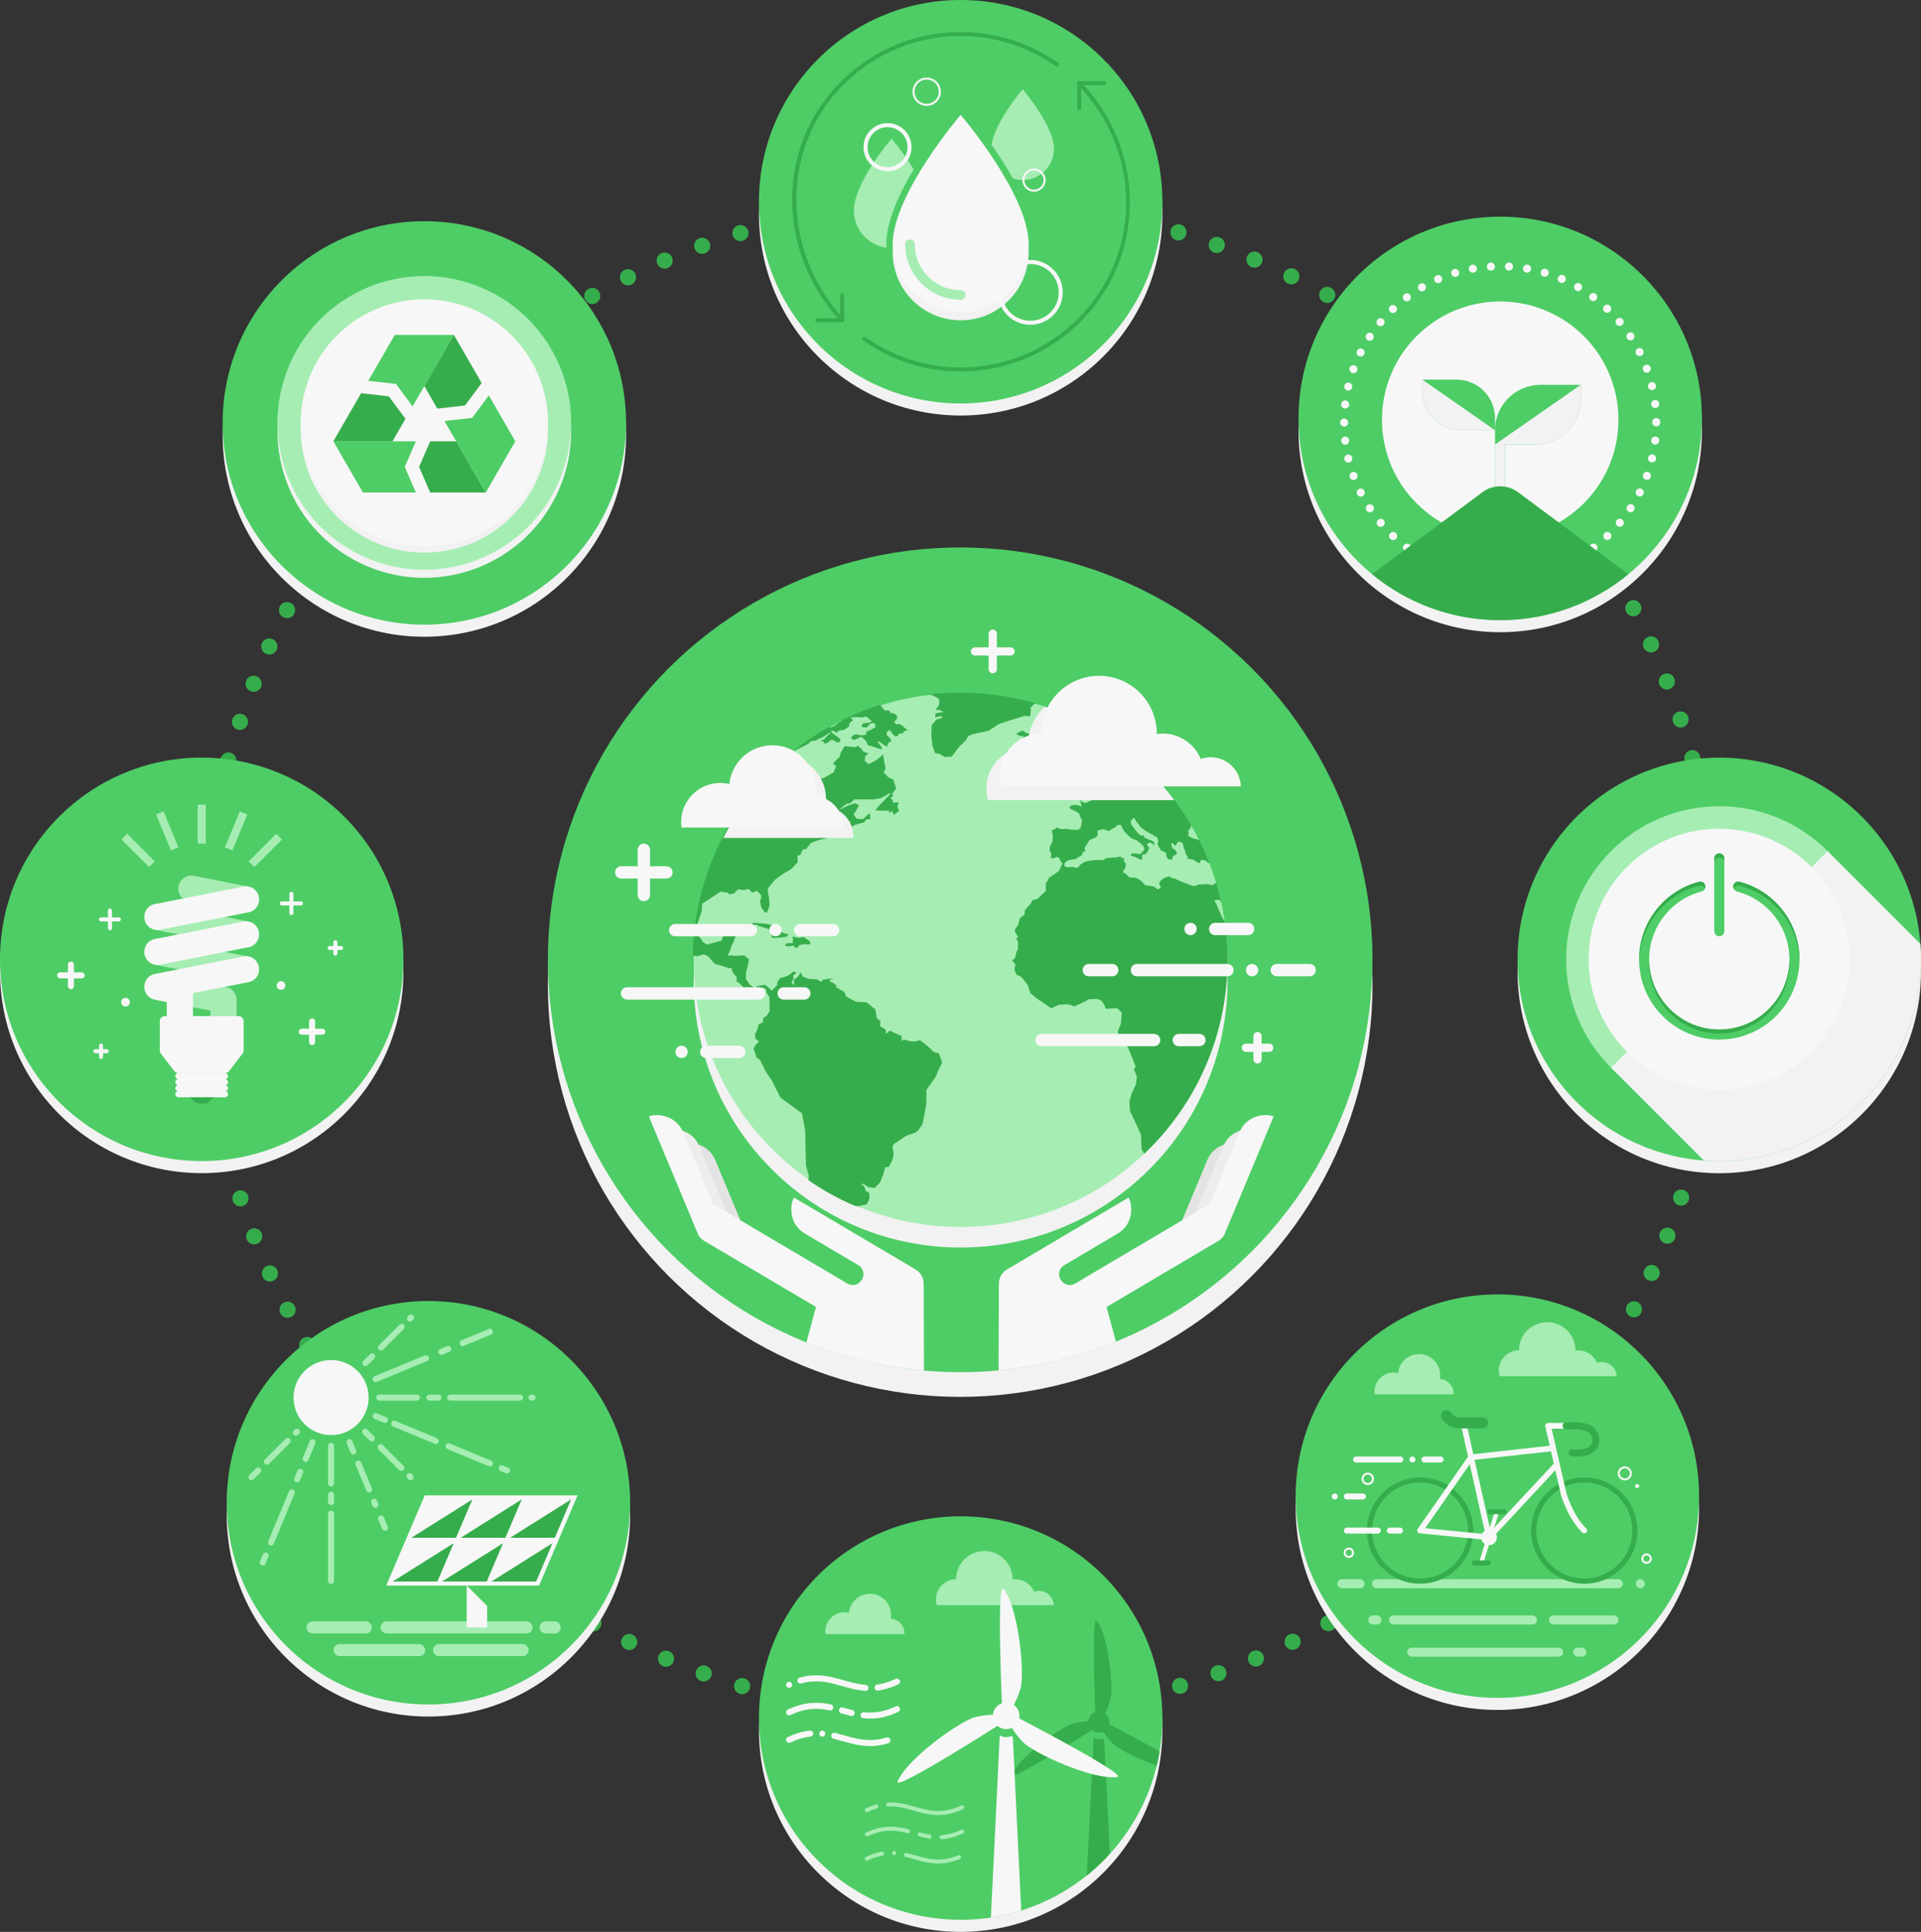 <?xml version="1.0" encoding="UTF-8"?>
<svg xmlns="http://www.w3.org/2000/svg" viewBox="0 0 1071.42 1077.35">
  <rect x="0" y="0" width="1071.42" height="1077.35" fill="#333333" stroke="none"/>
  <defs>
    <style>
      .cls-1 {
        fill: #4ecd66;
      }

      .cls-2 {
        fill: #e3e3e3;
      }

      .cls-3 {
        fill: #a6edb3;
      }

      .cls-4 {
        fill: #36ad4c;
      }

      .cls-5 {
        isolation: isolate;
      }

      .cls-6 {
        mix-blend-mode: multiply;
      }

      .cls-7 {
        fill: #f7f7f7;
      }

      .cls-8 {
        fill: #f2f2f2;
      }

      .cls-9 {
        fill: #ededed;
      }
    </style>
  </defs>
  <g class="cls-5">
    <g id="Layer_1" data-name="Layer 1">
      <g>
        <path class="cls-4" d="M524.67,962.47c-2.47-.06-4.44-2.13-4.38-4.62h0c.06-2.47,2.13-4.44,4.62-4.38h0c2.47.06,4.44,2.13,4.38,4.62h0c-.06,2.44-2.07,4.38-4.5,4.38h-.12ZM542.82,958.07c-.07-2.48,1.89-4.55,4.38-4.61h0c2.48-.07,4.55,1.89,4.62,4.37h0c.06,2.49-1.9,4.56-4.38,4.62h-.12c-2.43,0-4.44-1.93-4.5-4.38ZM501.95,961.3h.02c-2.49-.2-4.34-2.37-4.14-4.85h0c.2-2.48,2.36-4.33,4.83-4.14h0c2.49.19,4.34,2.37,4.14,4.84h0c-.18,2.36-2.16,4.14-4.48,4.14h-.36ZM565.32,957.13c-.19-2.48,1.65-4.65,4.12-4.85h0c2.48-.19,4.65,1.65,4.85,4.12h0c.19,2.48-1.65,4.65-4.12,4.85h0c-.12,0-.24.01-.36.01h0c-2.32,0-4.29-1.78-4.49-4.14ZM479.33,958.91c-2.47-.33-4.2-2.58-3.88-5.05h0c.33-2.46,2.59-4.18,5.06-3.87h0c2.46.33,4.2,2.59,3.87,5.06h0c-.3,2.26-2.24,3.91-4.46,3.91h0c-.19,0-.39-.01-.59-.05ZM587.75,954.99c-.35-2.46,1.39-4.73,3.86-5.06h0c2.47-.33,4.72,1.39,5.05,3.87h0c.33,2.46-1.39,4.72-3.85,5.05h0c-.21.02-.41.03-.6.03h0c-2.22,0-4.15-1.63-4.45-3.9ZM456.84,955.34c-2.44-.46-4.05-2.82-3.6-5.25h0c.47-2.44,2.8-4.06,5.25-3.6h0c2.44.45,4.06,2.81,3.6,5.25h0c-.41,2.16-2.3,3.68-4.43,3.68h0c-.27,0-.54-.03-.82-.08ZM610.01,951.65c-.45-2.44,1.16-4.8,3.6-5.26h0c2.43-.45,4.78,1.16,5.25,3.6h0c.46,2.44-1.16,4.8-3.59,5.25h0c-.28.06-.57.07-.84.07h0c-2.13,0-4.02-1.5-4.43-3.66ZM434.58,950.56c-2.42-.59-3.89-3.01-3.3-5.43h0c.59-2.42,3.01-3.9,5.43-3.31h0c2.41.58,3.9,3.03,3.31,5.44h0c-.51,2.06-2.34,3.44-4.37,3.44h0c-.36,0-.72-.05-1.08-.13ZM632.07,947.14c-.58-2.42.9-4.86,3.31-5.44h0c2.42-.58,4.85.9,5.43,3.31h0c.58,2.4-.88,4.84-3.3,5.43h0c-.36.09-.72.13-1.08.13h0c-2.02,0-3.86-1.38-4.37-3.43ZM412.62,944.6c-2.38-.72-3.74-3.22-3.02-5.61h0c.72-2.37,3.23-3.72,5.59-3.02h0c2.39.72,3.74,3.23,3.02,5.61h0c-.59,1.95-2.37,3.21-4.31,3.21h0c-.42,0-.85-.06-1.29-.2ZM653.87,941.44c-.72-2.37.63-4.89,3.01-5.6h0c2.37-.72,4.89.62,5.6,3h0c.72,2.38-.62,4.89-3,5.61h0c-.43.13-.87.19-1.31.19h0c-1.94,0-3.72-1.26-4.31-3.21ZM390.96,937.45c-2.34-.84-3.56-3.42-2.71-5.75h0c.84-2.34,3.42-3.56,5.76-2.71h0c2.34.84,3.54,3.42,2.7,5.76h0c-.66,1.83-2.39,2.97-4.23,2.97h0c-.51,0-1.02-.09-1.51-.27ZM675.32,934.6c-.84-2.34.37-4.92,2.71-5.76h0c2.33-.85,4.91.36,5.76,2.7h0c.84,2.34-.37,4.92-2.72,5.76h0c-.5.18-1.02.27-1.53.27h0c-1.83,0-3.57-1.14-4.23-2.97ZM369.71,929.15c-2.28-.96-3.36-3.6-2.4-5.89h0c.97-2.28,3.61-3.36,5.89-2.4h0c2.3.97,3.37,3.61,2.4,5.89h0c-.72,1.72-2.38,2.76-4.14,2.76h0c-.59,0-1.18-.12-1.75-.36ZM696.33,926.62c-.96-2.28.11-4.94,2.4-5.9h0c2.28-.96,4.92.11,5.89,2.4h0c.96,2.28-.11,4.92-2.4,5.89h0c-.57.24-1.16.35-1.74.35h0c-1.75,0-3.43-1.02-4.16-2.75ZM348.95,919.74c-2.23-1.08-3.16-3.78-2.07-6.02h0c1.08-2.23,3.78-3.16,6.02-2.07h0c2.23,1.08,3.16,3.76,2.07,6.01h0c-.78,1.59-2.39,2.52-4.05,2.52h0c-.66,0-1.34-.13-1.96-.45ZM716.9,917.53c-1.09-2.23-.16-4.92,2.07-6.01h0c2.24-1.08,4.93-.17,6.02,2.07h0c1.09,2.24.16,4.94-2.07,6.03h0c-.63.3-1.31.45-1.97.45h0c-1.67,0-3.27-.93-4.05-2.54ZM328.73,909.22c-2.17-1.2-2.95-3.94-1.75-6.12h0c1.21-2.17,3.94-2.95,6.12-1.75h0c2.18,1.2,2.95,3.94,1.75,6.12h0c-.82,1.49-2.35,2.32-3.94,2.31h0c-.74,0-1.49-.18-2.18-.56ZM736.95,907.36c-1.2-2.18-.42-4.91,1.75-6.12h0c2.18-1.22,4.91-.42,6.12,1.75h0c1.2,2.18.42,4.9-1.75,6.12h0v-.02h0c-.69.39-1.44.57-2.18.57h0c-1.59,0-3.12-.83-3.94-2.31ZM309.11,897.64h0c-2.11-1.32-2.74-4.09-1.42-6.19h0c1.32-2.12,4.09-2.75,6.19-1.43h0c2.12,1.32,2.75,4.1,1.43,6.19h0c-.86,1.37-2.31,2.12-3.81,2.12h0c-.83,0-1.65-.23-2.39-.69ZM756.45,896.12c-1.33-2.1-.69-4.89,1.41-6.19h0c2.12-1.34,4.89-.69,6.21,1.41h0c1.32,2.12.68,4.89-1.43,6.21h0c-.73.46-1.56.69-2.38.69h0c-1.5,0-2.95-.75-3.81-2.12ZM290.13,885.04c-2.04-1.42-2.53-4.24-1.09-6.27h0c1.43-2.04,4.23-2.52,6.27-1.09h0c2.03,1.42,2.52,4.23,1.09,6.27h0c-.88,1.25-2.28,1.92-3.69,1.9h0c-.9,0-1.8-.25-2.58-.81ZM775.32,883.87c-1.44-2.04-.94-4.85,1.08-6.27h0c2.04-1.42,4.85-.94,6.27,1.1h0c1.44,2.02.94,4.83-1.08,6.27h0c-.79.56-1.69.81-2.58.81h0c-1.43,0-2.82-.66-3.69-1.9ZM271.85,871.45c-1.95-1.55-2.29-4.37-.75-6.31h0c1.53-1.96,4.37-2.3,6.31-.76h0c1.95,1.53,2.3,4.37.75,6.31h0c-.88,1.14-2.2,1.72-3.54,1.72h0c-.97,0-1.95-.32-2.78-.96ZM793.52,870.62c-1.53-1.95-1.19-4.79.76-6.32h0c1.95-1.55,4.79-1.2,6.32.75h0c1.53,1.96,1.2,4.78-.77,6.33h0c-.82.64-1.8.96-2.77.96h0c-1.33,0-2.66-.6-3.54-1.72ZM254.33,856.91c-1.87-1.63-2.07-4.48-.43-6.36h0c1.65-1.86,4.48-2.06,6.36-.42h0c1.87,1.65,2.06,4.49.42,6.36h0c-.88,1.02-2.13,1.53-3.39,1.53h0c-1.05,0-2.1-.36-2.96-1.11ZM811.01,856.43c-1.65-1.88-1.45-4.71.41-6.36h.01c1.86-1.63,4.71-1.44,6.34.44h0c1.63,1.86,1.44,4.71-.42,6.34h0c-.86.75-1.92,1.11-2.97,1.11h0c-1.25,0-2.49-.51-3.37-1.53ZM237.59,841.48h0c-1.77-1.74-1.81-4.59-.08-6.38h0c1.73-1.77,4.58-1.81,6.36-.07h0c1.78,1.73,1.81,4.57.09,6.36h0c-.89.9-2.06,1.37-3.22,1.37h0c-1.14,0-2.27-.44-3.15-1.28ZM827.7,841.33c-1.72-1.78-1.69-4.63.09-6.36h0c1.78-1.74,4.63-1.69,6.36.08h0c1.74,1.78,1.7,4.63-.07,6.38h0c-.88.84-2.01,1.27-3.15,1.27h0c-1.17,0-2.34-.47-3.23-1.37ZM221.72,825.18c-1.69-1.83-1.59-4.68.24-6.36h0c1.83-1.68,4.68-1.57,6.36.25h0c1.69,1.81,1.58,4.67-.26,6.36h0c-.85.79-1.95,1.19-3.04,1.19h0c-1.22,0-2.42-.48-3.3-1.44ZM843.59,825.35c-1.81-1.68-1.94-4.53-.24-6.34h-.02c1.69-1.83,4.55-1.95,6.37-.25h0c1.81,1.68,1.94,4.53.24,6.36h0c-.88.96-2.08,1.44-3.3,1.44h0c-1.09,0-2.19-.39-3.06-1.2ZM206.72,808.06c-1.59-1.91-1.34-4.74.59-6.33h0c1.9-1.59,4.74-1.33,6.33.59h0c1.59,1.9,1.34,4.74-.59,6.33h0c-.84.7-1.86,1.05-2.86,1.05h0c-1.29-.01-2.58-.56-3.47-1.63ZM858.62,808.57c-1.91-1.59-2.18-4.43-.59-6.33h0c1.59-1.92,4.43-2.18,6.33-.59h0c1.92,1.57,2.18,4.43.6,6.33h0c-.9,1.07-2.17,1.62-3.48,1.62h0c-1,0-2.03-.33-2.87-1.03ZM192.65,790.18c-1.49-2-1.08-4.8.91-6.3h0c2-1.47,4.82-1.06,6.3.93h0c1.48,2,1.06,4.82-.92,6.3h0c-.81.6-1.75.88-2.69.88h0c-1.38,0-2.73-.63-3.61-1.81ZM872.73,791c-2-1.49-2.4-4.31-.92-6.29h0c1.49-2,4.31-2.41,6.29-.93h0c2,1.49,2.41,4.31.93,6.3h0c-.88,1.18-2.23,1.81-3.61,1.81h0c-.93,0-1.87-.3-2.69-.9ZM179.55,771.59c-1.38-2.07-.83-4.88,1.24-6.24h0c2.07-1.38,4.86-.82,6.24,1.25h0c1.38,2.07.83,4.86-1.26,6.24h0c-.77.51-1.62.75-2.47.75h0c-1.46,0-2.9-.7-3.75-2ZM885.9,772.72c-2.07-1.38-2.62-4.17-1.26-6.24h0c1.38-2.07,4.17-2.64,6.24-1.26h0c2.07,1.38,2.64,4.17,1.26,6.24h0c-.87,1.31-2.29,2.01-3.75,2.01h0c-.85,0-1.72-.24-2.49-.75ZM167.46,752.33c-1.28-2.14-.56-4.9,1.57-6.16h0c2.15-1.28,4.91-.56,6.16,1.57h0c1.28,2.14.56,4.9-1.57,6.16h0c-.72.43-1.51.63-2.29.63h0c-1.53,0-3.03-.79-3.87-2.2ZM898.08,753.75c-2.14-1.26-2.85-4.02-1.59-6.17h0c1.26-2.13,4.03-2.85,6.16-1.57h0c2.15,1.26,2.85,4.02,1.59,6.15h0c-.84,1.43-2.34,2.22-3.88,2.22h0c-.78,0-1.56-.21-2.28-.63ZM156.41,732.46h0c-1.14-2.2-.28-4.92,1.92-6.07h0c2.21-1.14,4.92-.29,6.06,1.92h0c1.16,2.19.3,4.92-1.9,6.06h0c-.66.34-1.38.51-2.08.51h0c-1.62,0-3.18-.87-3.99-2.42ZM909.24,734.15c-2.2-1.15-3.06-3.87-1.92-6.07h0c1.16-2.2,3.87-3.06,6.07-1.92h0c2.21,1.16,3.06,3.87,1.91,6.08h0c-.8,1.54-2.37,2.41-3.99,2.41h0c-.7,0-1.41-.15-2.07-.5ZM146.45,712.05c-1.03-2.27-.03-4.94,2.24-5.97h0c2.25-1.02,4.92-.03,5.95,2.24h0c1.02,2.26.03,4.94-2.23,5.95h0c-.6.29-1.23.41-1.86.41h0c-1.71,0-3.34-.98-4.09-2.62ZM919.34,713.98c-2.26-1.03-3.27-3.7-2.23-5.95h0c1.02-2.26,3.69-3.27,5.95-2.25h0c2.26,1.04,3.27,3.7,2.24,5.97h0c-.75,1.65-2.39,2.64-4.1,2.64h0c-.63,0-1.26-.13-1.86-.41ZM137.58,691.12c-.9-2.31.24-4.92,2.55-5.84h0c2.31-.9,4.92.24,5.84,2.55h0c.9,2.31-.24,4.92-2.55,5.84h0c-.54.21-1.09.31-1.65.31h0c-1.79,0-3.48-1.1-4.19-2.87ZM928.34,693.3c-2.31-.92-3.45-3.53-2.55-5.84h0c.9-2.31,3.51-3.46,5.83-2.55h0c2.31.9,3.45,3.51,2.55,5.82h0c-.71,1.79-2.4,2.87-4.2,2.87h0c-.54,0-1.1-.09-1.64-.3ZM129.84,669.71c-.78-2.35.49-4.9,2.85-5.69h0c2.37-.78,4.9.5,5.7,2.85h0c.78,2.36-.51,4.9-2.87,5.69h0c-.47.16-.94.24-1.41.24h0c-1.89,0-3.65-1.2-4.28-3.09ZM936.23,672.14c-2.37-.78-3.65-3.33-2.87-5.69h0c.78-2.37,3.33-3.64,5.69-2.87h0c2.35.78,3.64,3.33,2.85,5.69h.02c-.63,1.89-2.39,3.09-4.28,3.09h0c-.46,0-.94-.07-1.41-.23ZM123.26,647.93h0c-.66-2.4.77-4.88,3.16-5.54h0c2.39-.66,4.86.76,5.52,3.15h0c.66,2.4-.76,4.88-3.15,5.53h0c-.41.11-.79.15-1.2.15h0c-1.98,0-3.78-1.31-4.34-3.3ZM942.95,650.65c-2.4-.66-3.82-3.13-3.17-5.53h0c.65-2.4,3.12-3.81,5.52-3.15h0c2.4.65,3.81,3.12,3.16,5.52h0c-.54,1.99-2.35,3.32-4.33,3.32h0c-.39,0-.8-.05-1.18-.15ZM117.86,625.81c-.52-2.43,1.01-4.81,3.45-5.34h0c2.41-.52,4.82,1.02,5.34,3.45v-.02c.52,2.44-1.02,4.83-3.45,5.36h0c-.32.07-.63.11-.94.11h0c-2.09,0-3.94-1.44-4.4-3.56ZM948.5,628.81c-2.43-.51-3.98-2.91-3.45-5.34h0c.52-2.43,2.93-3.97,5.35-3.45h0c2.42.53,3.98,2.91,3.45,5.34h0c-.47,2.11-2.33,3.55-4.4,3.55h0c-.31,0-.63-.03-.96-.1ZM113.64,603.46c-.41-2.46,1.27-4.77,3.72-5.18h0c2.46-.39,4.77,1.28,5.16,3.74h0c.39,2.46-1.28,4.77-3.72,5.16h0c-.24.04-.48.06-.72.06h0c-2.18,0-4.09-1.58-4.44-3.78ZM952.88,606.73c-2.44-.39-4.12-2.7-3.72-5.16h0c.37-2.44,2.69-4.12,5.15-3.74h0c2.46.39,4.12,2.7,3.74,5.16h0c-.36,2.2-2.27,3.79-4.44,3.78h0c-.24,0-.48-.01-.72-.05ZM110.63,580.9c-.27-2.47,1.53-4.69,3.99-4.96h0c2.47-.25,4.69,1.53,4.95,4.01h0c.27,2.47-1.51,4.68-3.99,4.95h0c-.16.01-.33.03-.49.03h0c-2.27,0-4.22-1.71-4.46-4.02ZM956.09,584.44c-2.47-.27-4.27-2.48-4-4.95h0c.25-2.48,2.48-4.28,4.95-4h0c2.46.25,4.26,2.47,3.99,4.95h0c-.24,2.31-2.19,4.02-4.47,4.02h0c-.15,0-.32,0-.47-.01ZM108.81,558.2c-.13-2.48,1.77-4.59,4.25-4.73h0c2.49-.13,4.6,1.77,4.74,4.25h0c.14,2.48-1.77,4.61-4.26,4.74h-.24c-2.37,0-4.36-1.86-4.48-4.26ZM958.1,562c-2.49-.12-4.4-2.25-4.26-4.73h0c.12-2.49,2.25-4.38,4.73-4.26h0c2.48.13,4.38,2.25,4.26,4.73h0c-.12,2.4-2.12,4.27-4.49,4.27h0c-.09,0-.16,0-.24-.01ZM108.18,535.47v-.02h0c0-2.47,2.01-4.5,4.5-4.5h0c2.49,0,4.5,2.01,4.5,4.5h0c.01,2.49-2.01,4.5-4.49,4.5h0c-2.49,0-4.5-2.01-4.51-4.48ZM954.42,535h0c0-.15,0-.31.01-.47h0c-.01-.15-.01-.31-.01-.48h0c-.02-2.49,2-4.5,4.48-4.51h0c2.49,0,4.5,2.01,4.5,4.5h0c0,.16,0,.33-.01.48h0c.01.17.01.31.01.48h.02c0,2.49-2.03,4.5-4.5,4.5h0c-2.49,0-4.5-2.01-4.5-4.5ZM117.18,535.45h0ZM113.03,517.44c-2.49-.14-4.4-2.25-4.28-4.73h0c.13-2.47,2.25-4.39,4.72-4.26h0c2.49.12,4.4,2.24,4.28,4.72h0c-.13,2.4-2.12,4.28-4.5,4.28h0c-.07,0-.15-.01-.22-.01ZM953.78,511.78c-.13-2.49,1.77-4.61,4.26-4.74h0c2.47-.13,4.59,1.77,4.74,4.24h0c.14,2.49-1.77,4.6-4.26,4.74h-.24c-2.38,0-4.36-1.86-4.5-4.24ZM114.53,494.97c-2.46-.26-4.26-2.48-4-4.95h0v.02h0c.25-2.48,2.47-4.28,4.95-4.01h0c2.46.26,4.26,2.46,4,4.93h0c-.24,2.31-2.19,4.03-4.47,4.03h0c-.15,0-.31-.01-.48-.03ZM951.98,489.56h0c-.27-2.46,1.53-4.68,3.99-4.95h0c2.48-.27,4.7,1.52,4.97,3.99h0c.25,2.47-1.53,4.69-3.99,4.95h0c-.17.03-.33.03-.5.03h0c-2.26,0-4.21-1.71-4.47-4.02ZM117.23,472.6c-2.44-.38-4.12-2.69-3.73-5.15h0c.39-2.46,2.7-4.12,5.14-3.73h0c2.46.39,4.12,2.7,3.75,5.14h0c-.36,2.22-2.26,3.8-4.44,3.8h0c-.24,0-.48-.02-.72-.06ZM949.01,467.48c-.4-2.44,1.26-4.75,3.72-5.16h0c2.44-.39,4.75,1.28,5.16,3.72h0c.39,2.46-1.27,4.77-3.72,5.16h0c-.25.05-.5.06-.74.06h0c-2.16,0-4.06-1.56-4.43-3.78ZM121.11,450.43c-2.43-.52-3.98-2.92-3.45-5.34h0c.53-2.45,2.91-3.99,5.34-3.47h0c2.43.52,3.97,2.91,3.47,5.34h0c-.47,2.11-2.32,3.55-4.41,3.55h0c-.3,0-.63-.03-.94-.09ZM944.85,445.6c-.53-2.43,1-4.83,3.43-5.36h0c2.43-.52,4.83,1.02,5.35,3.45h0c.53,2.41-1,4.81-3.44,5.34h0c-.33.07-.64.1-.96.1h0c-2.07,0-3.94-1.44-4.39-3.54ZM126.18,428.48c-2.4-.66-3.81-3.13-3.16-5.52h0c.64-2.4,3.12-3.83,5.52-3.18h0c2.4.66,3.81,3.12,3.16,5.52h0c-.54,2.01-2.35,3.33-4.33,3.33h0c-.39,0-.8-.04-1.19-.15ZM939.53,423.97c-.66-2.4.77-4.88,3.15-5.53h0c2.4-.66,4.88.75,5.53,3.15h0c.66,2.4-.75,4.88-3.15,5.53h0c-.41.11-.8.15-1.18.15h0c-1.98,0-3.8-1.3-4.35-3.3ZM132.42,406.84c-2.35-.78-3.64-3.33-2.86-5.69h0c.78-2.36,3.31-3.65,5.69-2.87h0c2.35.78,3.63,3.31,2.86,5.69h0c-.63,1.89-2.38,3.09-4.27,3.09h0c-.47,0-.95-.08-1.41-.22ZM933.06,402.65c-.78-2.37.5-4.92,2.85-5.7h0c2.35-.78,4.9.5,5.69,2.85h0c.78,2.36-.5,4.9-2.85,5.69h0c-.47.17-.94.24-1.41.24h0c-1.89,0-3.64-1.2-4.27-3.07ZM139.83,385.51c-2.33-.9-3.47-3.51-2.56-5.82h0c.9-2.33,3.51-3.47,5.83-2.56h0c2.31.91,3.45,3.52,2.55,5.83h0c-.69,1.77-2.4,2.87-4.2,2.87h0c-.54,0-1.09-.1-1.62-.32ZM925.46,381.7c-.91-2.31.23-4.92,2.54-5.84h0c2.31-.9,4.93.23,5.83,2.53h0c.92,2.33-.22,4.93-2.53,5.85h0c-.54.21-1.1.3-1.65.3h0c-1.78,0-3.48-1.08-4.19-2.85ZM148.37,364.63c-2.27-1.02-3.27-3.69-2.25-5.96h0c1.03-2.26,3.69-3.27,5.95-2.25h0c2.27,1.03,3.27,3.71,2.25,5.97h0c-.75,1.65-2.4,2.64-4.11,2.64h0c-.62,0-1.25-.14-1.84-.41ZM916.76,361.24c-1.03-2.26-.03-4.94,2.22-5.97h0c2.26-1.02,4.93-.03,5.97,2.24h0c1.04,2.25.03,4.92-2.22,5.95h0c-.62.28-1.25.41-1.87.41h0c-1.71,0-3.33-.97-4.1-2.62ZM158,344.23c-2.21-1.14-3.06-3.85-1.92-6.06h0c1.16-2.2,3.87-3.06,6.08-1.92h0c2.2,1.14,3.06,3.85,1.92,6.07h0c-.81,1.53-2.37,2.41-4,2.41h0c-.69,0-1.4-.16-2.07-.51ZM906.98,341.26c-1.16-2.21-.3-4.92,1.9-6.07h0c2.2-1.16,4.92-.3,6.07,1.91h0c1.16,2.2.3,4.92-1.9,6.07h0c-.66.34-1.38.51-2.09.51h0c-1.62,0-3.18-.88-3.99-2.41ZM168.72,324.4c-2.15-1.27-2.87-4.02-1.6-6.16h0c1.28-2.14,4.03-2.85,6.16-1.59h0c2.15,1.26,2.85,4.02,1.59,6.17h0c-.84,1.41-2.34,2.2-3.87,2.2h0c-.78,0-1.57-.19-2.28-.62ZM896.15,321.82h0c-1.27-2.13-.57-4.89,1.58-6.16h0c2.13-1.26,4.89-.56,6.16,1.57h0c1.28,2.15.57,4.9-1.57,6.16h0c-.72.43-1.51.63-2.3.63h0c-1.53,0-3.03-.78-3.87-2.2ZM180.47,305.15c-2.07-1.37-2.64-4.17-1.26-6.24h0c1.38-2.07,4.17-2.64,6.24-1.26h0c2.07,1.38,2.64,4.17,1.26,6.24h0c-.87,1.31-2.3,2.01-3.75,2.01h0c-.86,0-1.73-.24-2.49-.75ZM884.28,302.98h.02c-1.4-2.07-.82-4.86,1.25-6.24h0c2.06-1.38,4.86-.82,6.24,1.24h0c1.37,2.07.81,4.86-1.26,6.24h0c-.76.51-1.62.76-2.49.76h0c-1.45,0-2.88-.7-3.75-2.01ZM193.23,286.57c-1.99-1.49-2.41-4.29-.93-6.28h0c1.48-1.99,4.29-2.42,6.28-.93h0c2.01,1.47,2.41,4.29.93,6.28h0c-.87,1.2-2.24,1.83-3.62,1.83h0c-.93,0-1.86-.3-2.67-.9ZM871.44,284.8c-1.49-2-1.08-4.81.92-6.3h0c2-1.49,4.81-1.08,6.3.91h0c1.49,1.98,1.08,4.8-.91,6.28h0c-.81.62-1.76.9-2.69.9h0c-1.38,0-2.73-.63-3.62-1.8ZM206.94,268.7c-1.91-1.59-2.17-4.42-.59-6.34h0c1.59-1.91,4.43-2.17,6.33-.59h0c1.92,1.58,2.19,4.41.6,6.33h0c-.88,1.08-2.17,1.63-3.46,1.63h0c-1.02,0-2.03-.35-2.88-1.04ZM857.66,267.31c-1.6-1.92-1.33-4.76.57-6.34h0c1.92-1.59,4.75-1.32,6.34.58h0c1.59,1.9,1.32,4.74-.58,6.33h0c-.84.7-1.86,1.05-2.88,1.05h0c-1.29,0-2.56-.55-3.45-1.62ZM221.6,251.57c-1.83-1.68-1.94-4.53-.25-6.35h0c1.68-1.83,4.53-1.95,6.36-.27h0c1.83,1.7,1.93,4.55.26,6.36h0c-.89.96-2.1,1.45-3.31,1.45h0c-1.08,0-2.18-.39-3.05-1.2ZM842.94,250.57c-1.68-1.83-1.57-4.66.25-6.36h0c1.81-1.69,4.67-1.57,6.35.24h0c1.69,1.83,1.59,4.66-.24,6.36h0c-.86.81-1.97,1.2-3.06,1.2h0c-1.2,0-2.42-.48-3.3-1.44ZM237.12,235.27c-1.72-1.78-1.69-4.63.09-6.36h0c1.77-1.74,4.62-1.71,6.36.07h0c1.74,1.77,1.7,4.62-.07,6.36h0c-.88.85-2.01,1.27-3.15,1.27h0c-1.17,0-2.34-.45-3.22-1.35ZM827.37,234.62c-1.79-1.73-1.81-4.58-.09-6.36h0c1.73-1.78,4.58-1.83,6.36-.09h0c1.79,1.72,1.83,4.58.09,6.36h0c-.87.91-2.06,1.36-3.23,1.36h0c-1.12,0-2.26-.42-3.13-1.27ZM253.5,219.8c-1.65-1.88-1.46-4.72.4-6.36h0c1.87-1.63,4.71-1.46,6.36.42h0c1.63,1.86,1.44,4.71-.42,6.34h0c-.85.75-1.92,1.12-2.97,1.12h0c-1.25,0-2.49-.52-3.37-1.53ZM810.98,219.53h0c-1.87-1.64-2.07-4.49-.43-6.34h0c1.63-1.88,4.48-2.07,6.36-.44h0c1.87,1.63,2.06,4.47.42,6.35h0c-.88,1.02-2.13,1.54-3.39,1.54h0c-1.05,0-2.1-.38-2.95-1.11ZM270.65,205.22c-1.53-1.97-1.2-4.78.75-6.33h0c1.97-1.53,4.78-1.2,6.33.75h0c1.53,1.97,1.2,4.78-.75,6.33h0c-.82.64-1.81.96-2.79.96h0c-1.32,0-2.64-.59-3.54-1.71ZM793.8,205.31c-1.95-1.53-2.3-4.35-.76-6.31h0c1.53-1.95,4.36-2.3,6.31-.77h0c1.96,1.53,2.29,4.37.76,6.31h0c-.88,1.14-2.2,1.72-3.54,1.72h0c-.97,0-1.95-.32-2.77-.96ZM288.56,191.57c-1.43-2.04-.94-4.85,1.08-6.27h0c2.04-1.44,4.84-.94,6.27,1.08h0c1.44,2.04.94,4.85-1.08,6.27h0c-.79.55-1.69.82-2.59.82h0c-1.41,0-2.8-.66-3.67-1.9ZM775.89,192.04c-2.04-1.43-2.52-4.23-1.09-6.27h0c1.43-2.04,4.23-2.53,6.27-1.1h0c2.02,1.43,2.52,4.23,1.1,6.25h0c-.87,1.26-2.27,1.92-3.69,1.92h0c-.89,0-1.79-.25-2.58-.81ZM307.16,178.9c-1.32-2.1-.69-4.89,1.41-6.21h0c2.1-1.32,4.87-.69,6.21,1.42h0c1.32,2.1.67,4.88-1.43,6.2h0c-.73.46-1.56.69-2.38.69h0c-1.5,0-2.96-.75-3.81-2.1ZM757.31,179.72c-2.12-1.32-2.76-4.1-1.44-6.21h0c1.32-2.1,4.09-2.75,6.21-1.42h0c2.1,1.32,2.75,4.09,1.43,6.19h0c-.86,1.36-2.32,2.11-3.82,2.11h0c-.81,0-1.63-.21-2.37-.67ZM326.39,167.23c-1.21-2.16-.42-4.9,1.74-6.12h0c2.18-1.2,4.92-.44,6.12,1.74h0c1.21,2.17.43,4.92-1.74,6.12h0c-.69.39-1.44.57-2.17.57h0c-1.59,0-3.12-.82-3.95-2.31ZM738.08,168.41h0c-2.18-1.22-2.97-3.94-1.75-6.12h0c1.2-2.18,3.93-2.97,6.11-1.75h0c2.18,1.2,2.97,3.93,1.77,6.1h0c-.82,1.49-2.37,2.33-3.94,2.33h0c-.74,0-1.49-.18-2.18-.56ZM346.22,156.61c-1.09-2.23-.18-4.92,2.06-6.01h0c2.23-1.1,4.93-.17,6.03,2.05h0c1.1,2.24.16,4.93-2.07,6.03h0c-.64.31-1.3.45-1.98.45h0c-1.66,0-3.25-.93-4.03-2.52ZM718.26,158.14c-2.24-1.08-3.16-3.78-2.07-6.01h0c1.08-2.24,3.76-3.17,6-2.09h0c2.24,1.09,3.18,3.78,2.08,6.01h0c-.78,1.61-2.37,2.54-4.05,2.54h0c-.66,0-1.32-.15-1.97-.45ZM366.56,147.07c-.96-2.3.1-4.94,2.4-5.91h0c2.28-.96,4.92.1,5.89,2.38h0c.97,2.3-.09,4.93-2.38,5.9h0c-.57.25-1.17.38-1.75.38h0c-1.75,0-3.42-1.03-4.15-2.75ZM697.94,148.94h0c-2.3-.96-3.37-3.6-2.4-5.9h0c.96-2.29,3.6-3.38,5.88-2.4h0c2.29.96,3.37,3.6,2.41,5.88h0c-.73,1.72-2.4,2.76-4.15,2.76h0c-.59,0-1.17-.1-1.74-.35ZM387.39,138.62c-.84-2.34.36-4.92,2.7-5.78h0c2.34-.84,4.92.38,5.76,2.7h0c.86,2.34-.36,4.92-2.7,5.76h0c-.51.19-1.02.28-1.53.28h0c-1.84,0-3.57-1.14-4.23-2.97ZM677.13,140.85c-2.34-.84-3.56-3.42-2.71-5.76h0c.84-2.34,3.42-3.55,5.76-2.72h0c2.34.84,3.56,3.42,2.71,5.76h0c-.66,1.83-2.4,2.98-4.25,2.98h0c-.5,0-1.02-.09-1.51-.27ZM408.69,131.29c-.72-2.38.62-4.89,3-5.61h0c2.37-.72,4.89.62,5.61,3h0c.72,2.39-.63,4.89-3,5.61h0c-.44.13-.87.19-1.31.19h0c-1.94,0-3.72-1.26-4.31-3.19ZM655.97,133.88c-2.38-.71-3.73-3.22-3.03-5.59h0c.72-2.38,3.23-3.74,5.61-3.03h0c2.37.72,3.73,3.22,3.01,5.61h0c-.58,1.95-2.37,3.21-4.31,3.21h0c-.43,0-.86-.06-1.29-.19ZM430.35,125.11c-.6-2.41.89-4.86,3.3-5.44h0c2.4-.59,4.84.88,5.43,3.3h0c.6,2.41-.89,4.84-3.3,5.44h0c-.36.09-.72.12-1.06.12h0c-2.03,0-3.87-1.37-4.37-3.42ZM634.46,128.08h0c-2.41-.59-3.9-3.01-3.31-5.43h0c.59-2.41,3.01-3.9,5.43-3.32h0c2.42.57,3.9,3.02,3.31,5.43h0c-.49,2.06-2.34,3.44-4.37,3.44h0c-.36,0-.7-.03-1.06-.12ZM452.3,120.1c-.45-2.44,1.15-4.8,3.59-5.27h0c2.44-.45,4.8,1.16,5.27,3.59h0c.47,2.44-1.14,4.8-3.59,5.27h0c-.28.04-.57.07-.84.07h0c-2.13,0-4-1.5-4.43-3.66ZM612.66,123.43h0c-2.45-.46-4.05-2.8-3.6-5.25h0c.45-2.44,2.81-4.05,5.25-3.6h0c2.44.45,4.05,2.81,3.6,5.25h0c-.41,2.16-2.3,3.68-4.43,3.68h0c-.27,0-.54-.03-.82-.08ZM474.5,116.27c-.33-2.46,1.4-4.74,3.85-5.07h0v.02h0c2.46-.35,4.72,1.39,5.07,3.85h0c.32,2.46-1.41,4.72-3.87,5.06h0c-.2.03-.4.04-.6.04h0c-2.22,0-4.15-1.65-4.45-3.9ZM590.66,119.95c-2.46-.33-4.2-2.58-3.87-5.04h0c.31-2.47,2.58-4.22,5.04-3.89h0c2.46.32,4.2,2.58,3.88,5.04h0c-.3,2.26-2.23,3.91-4.45,3.91h0c-.19,0-.4,0-.6-.03ZM496.86,113.63c-.2-2.47,1.63-4.65,4.12-4.86h0c2.47-.19,4.63,1.65,4.84,4.14h0c.19,2.47-1.65,4.63-4.12,4.84h0c-.12,0-.24.01-.36.01h0c-2.32,0-4.31-1.78-4.48-4.14ZM568.5,117.64c-2.48-.19-4.33-2.35-4.14-4.83h0c.19-2.48,2.35-4.34,4.83-4.14h0c2.48.19,4.33,2.35,4.14,4.83h0c-.18,2.37-2.16,4.15-4.48,4.15h0c-.11,0-.23,0-.35-.02ZM519.33,112.18c-.06-2.49,1.89-4.56,4.38-4.62h0c2.47-.08,4.54,1.89,4.62,4.36h0c.06,2.49-1.89,4.56-4.38,4.62h-.12c-2.43,0-4.43-1.94-4.5-4.37ZM546.24,116.51h0c-2.48-.06-4.44-2.13-4.38-4.6h0c.06-2.49,2.12-4.46,4.6-4.4h0c2.49.06,4.46,2.13,4.4,4.6h0c-.06,2.46-2.07,4.4-4.5,4.4h-.12Z"/>
        <g>
          <g class="cls-6">
            <circle class="cls-8" cx="535.54" cy="549.03" r="229.97" transform="translate(-231.36 539.49) rotate(-45)"/>
          </g>
          <circle class="cls-1" cx="535.54" cy="535.26" r="229.97" transform="translate(-221.63 535.46) rotate(-45)"/>
          <g>
            <g id="path3924" class="cls-6">
              <circle class="cls-8" cx="535.77" cy="546.85" r="148.86" transform="translate(-229.76 539.02) rotate(-45)"/>
            </g>
            <g id="path3924-2" data-name="path3924">
              <circle class="cls-3" cx="535.77" cy="535.38" r="148.86" transform="translate(-221.65 535.66) rotate(-45)"/>
            </g>
            <g id="path3089">
              <path class="cls-4" d="M535.52,386.28c-6,0-11.92.34-17.73,1.03l1.66.22s3.46,1.52,4.03,2.1c.58.58.42,2.32.22,3.28-.2.96-.76,1.16-1.53,2.31-.77,1.16,1.53.56,1.53.56l2.69,1.34s-.78.02-1.94.22c-1.16.19-2.69.56-2.69.56l-.19,2.13,3.85-.78-.38,1.34-2.69.59-2.72,3.25-.19,6.16.59,5.22,1.53,4.22,2.5.41,2.88,1.72,3.88-.19,3.85-5.19,4.03-3.88,1.16-2.1,1.94-1.16,4.22-.97,5.38-1.16s5.01-3.27,5.6-3.66c.57-.38,14.45-4.63,14.45-4.63l3.07.19s.8-3.84.22-4.22c-.58-.38,2.28-2.69,2.28-2.69,0,0,.42-.2.53-.25-13.34-3.91-27.43-6.01-42.04-6.01h0ZM490.96,393.03c-7.21,2.25-14.17,5.05-20.86,8.32l-.22.5-2.13,1.16-2.6,1.94-2.22.84-.16-.59c-7.37,4.13-14.36,8.86-20.89,14.14,3.31-1.65,9.01-4.57,9.01-4.57l1.34-1.44,2.22-.22,4.82-2.19,3.66-2.5.38.19-2.78,2.6-.75.97-2.22,1.06,2,.28-.28,1.16,2.22-.41,2.22-1.81,1.72.59.78.84,2.41-.09-.09-1.81-3.75-2.72-.88-.84-.38-.97,1.63.19,1.34,1.16,1.44-1.44,2.91-.38,2.88-2.03-.19-1.25,2.22-2.13-1.47-1.53,3.88-.09,3.35.09s1.65-.76,1.94-.28c.29.48,2.78,2.31,2.78,2.31l-.97.84-3.94.5-.97,1.91,2.91.41,2.19-2.31,2.41-.19.41,2.28s-2.71,1.56-3.1,1.66c-.39.1-2,.84-2,.84l-.13,1.75-2.6.28-2.69-.47-1.25.09-2.03,1.63,1.66,1.44s2.4-.96,2.78-1.25c.38-.29,1.65-.86,1.94-.38.29.48,1.91,1.81,1.91,1.81l1.34,2.63,1.25.38,3.85,1.25s2.72.69,2.72.88-.28-1.66-.28-1.66l-2.03-2.41s-.1-.66.56-.47c.68.19,2.31,1.63,2.31,1.63.28.1,2.22,1.25,2.22,1.25l.78-2.1,1.72-1.06-.66-1.25-.97-1.06-1.06-1.25.09-1.44s.27-.22.56-.41c.29-.19,1.18-.85,1.38-.47.19.39,2.1,2.88,2.1,2.88l1.85.41.84-1.47s2.41-.29,2.41-.19.19-1.16.19-1.16l2.22-.56-3.16-2.81-1.75-.84-1.34.38-1.25-1.44,1.34-1.25.59-1.75-1.53-1.53-2.41-.47-.59-1.25s-2.02-.28-2.31-.09c-.29.2-1.72-1.75-1.72-1.75l-1.06-1.41h0ZM570.12,407.36l-3.47,1.94s1.74.74,2.31,1.13c.58.39,1.72-.38,1.72-.38v1.75s3.08,1.7,2.69,2.28c-.38.58,5.04-.56,5.04-.56l5.38-1.75,1.16-2.1-2.13-1.75-9.82,1.16-2.88-1.72ZM622.1,413.95c-.87.28-1.78.59-1.78.59l-2.56,2.44s-.65,1.21-.78,1.53c-.13.32.19,3.72.19,3.72,0,0,1.55.02,1.09.47-.45.45-.38,2.5-.38,2.5l1.78,1.19s2.39.79,2.72.72c.31-.06,1.46-.84,1.66-.97.18-.13,1.58-1.53,2.03-1.47.45.07,1.62-1.21,1.75-.75.13.45.37,2.05.63,2.44.26.39,1.18,1.08,1.56,1.97.38.9.89,1.82.75,2-.13.2-1.03,1.06-1.03,1.06,0,0-1.9.27-2.16.53-.25.25-.59.38-.78.25-.2-.13.65-1.04.84-1.28.19-.26-.46-1.28-.72-1.22-.26.07-.5-.56-.25-.75.26-.19.19-1.44.19-1.44,0,0-.37-.19-.56-.13-.19.06-2.44.97-2.44.97,0,0-1.22,1.28-1.28,1.53-.07.26-.61,1.61-.28,2.56.32.97,1.09,2.53,1.09,2.53,0,0,.85.55.53.81-.32.25-.97,1.22-.97,1.22l-1.53.06s-2.77.35-3.03.47c-.25.13-2.94.96-2.81,1.22.14.26-.59,3-.59,3-.12.06-2.81,2-3.13,2s-2.31.5-2.31.5c0,0-.91,2.38-.97,2.25-.06-.13-3,1.41-3,1.41,0,0-2.25-.65-2.31-.91-.06-.25-.85-.82-.91-.63-.07.19.78,2.18.78,2.56s.13,1.16-.13.91c-.26-.26-1.56-.65-1.81-.78-.26-.13-2.44-.06-2.44-.06h-.91s-1.09.98-1.16.78c-.05.14-.13.81-.13.81l.66.66,2.31.97,2.19,1.34.81,2.03.97,1.94s-.63,3.96-.75,4.16c-.14.19-1.5,1.09-1.5,1.09l-4.16-.06s-2.06-.44-2.25-.5c-.19-.07-3.1.38-3.16.13-.06-.26-.97-.19-.97-.19l-.44-.53h-1.16l-.97,1.09-1.41.06v1.16s.6,2.63.53,2.44c-.06-.2-.28,3.1-.28,3.1,0,0-1.36,2.79-1.5,3,.03.08-.09,1.88-.09,1.88l.84,1.34.13,1.6s-.63,1.47-.38,1.34c.26-.13,2.29.07,2.35-.19.06-.25,1.31-.82,1.5-.38.19.45.89-.03,1.09.75.18.77.9,1.87.97,2.06.06.2.56.38.56.38l.19.53-.38.31-1.6,3.6-3.57,2.5-2.1,1.34-.59,1.6-.88,1.03-.28,2s.26,2.5.13,2.63c-.12.13-4.79,4.57-4.79,4.57l-2.6.56-1.41,2.44s-1.91,1.8-2.03,2.13c-.13.32-1.09,1.53-1.09,1.53,0,0,.06,2.57,0,2.19-.07-.39-2.78,2.13-2.78,2.13,0,0-.5,2.93-.63,3.07-.13.12-1.4,2.38-1.6,2.31-.19-.07-.41,1.56-.41,1.81s.66,1,.66,1c0,0,.91,1.76.97,1.56.03.09.06.56.06.56l-.91.91s.97,1.47.97,1.66v3.97l-1.03,2.19-.53,2.85-1.53,1.22.06.75,1.34,1.09.22,1.22-.41,1.34v1.34l.97,2.25s.97.79,1.16.59c.19-.19,2.12,1.21,2.38,1.66.26.45,2.63,3.28,2.63,3.41s.38.75.38.75l1.16,3.94s5.59,4.6,5.72,4.41c.13-.19,5.97,4.19,5.97,4.19,0,0,4.69-2.32,4.63-2.13-.07.19,3.97-.19,3.97-.19l2.44.38,1.78.84,6.57-3,1.28-1,5.07-.19,2.44.97s1.6,2.37,1.6,2.75.96,2.13,1.09,1.88c.12-.25,5.71-.5,5.91-.44.19.06,2.63,2.44,2.63,2.44l-.13,2.25-.38,3.97-.78,1.91-.75,1.75-.22,1.22s5.79,8.48,5.79,8.54,1.47,3.53,1.47,3.53l1.75,4.41,1.03,2.5-1.03,1.41,1.66,4.32-.56,4.22-2.5,5.47-1.09,4.03.31,5.41,3,6.22,3.16,7.13.31,7.82,1.44,2.69c28.64-27.17,46.48-65.59,46.48-108.18,0-7.17-.52-14.24-1.5-21.14l-2.13-3.88s-2.43-6.03-2.69-6.35c-.25-.32-1.22-1.94-.91-1.88.32.07,2.63-.25,2.63-.25,0,0,.68.82,1.09,1.31-.83-3.76-1.77-7.48-2.88-11.13-.14.31-.3.6-.59.78-.77.49-1.92,1.14-2.6.66-.67-.48-3.39-.38-3.69-.28-.29.1-3.55-.11-3.94.56-.38.68-2.85.2-3.25,0-.38-.19-5.12-2.1-5.5-2.19-.38-.1-2.8-1.15-3.19-1.44-.38-.29-2.78-.59-2.88-.88-.1-.29.2-.69-.19-.59-.38.09-3.18.97-3.57,1.25-.39.3-1.25,1.06-1.25,1.06,0,0-1.16,1.17-1.06,2.03.1.87,1.17,1.55.78,2.03-.38.48-1.72,1.03-1.72,1.03,0,0-1.47-1.34-1.94-1.53-.48-.19-5-.88-5-.88l-1.85-2.1s-2.87-1.94-3.16-2.03c-.29-.1-3.49,0-3.97-.38-.48-.39-2.02-2.41-2.78-2.31-.77.1-.48-1.15-.19-1.34.29-.19,1.16-1.84,1.06-2.13-.1-.29.49-1.93-.47-2.41-.96-.49-.31-2.13-.31-2.13,0,0,.98-.19.59-.19s-1.83.1-2.22-.38c-.38-.48-.5-.69-.88-.5-.39.19-2.78.6-3.07.5-.29-.09-2.62.19-3,.19s.11.1-.38,0c-.49-.1-2.41.78-2.5,1.16-.09.39-2.02-.09-2.31,0-.29.1-3.1.09-3.1.09l-4.6.78s-3.1,1.55-3.19,2.03c-.1.48-1.06,1.25-1.34,1.44-.29.19-2.02-.03-2.13-.31-.09-.29-3.19.12-3.19.12,0,0-1.24-.7-1.63-.41-.38.29-.38-1.25-.38-1.25l.47-1.16,1.75-1.16,4.13-.75,2.03-1.34,1.25-.5.75-2s1.44-.3,1.34-.59c-.09-.29-.47-1.63-.47-1.63l2.78-4.35,3.97-1.91.66-1.38s-.38-1.71-.09-2c.29-.29,2.88-.88,2.88-.88l3.28,1.06s1.74-1.15,2.13-1.34c.38-.19,2.22-1.25,2.22-1.25,0,0,.18-.88.56-.78.39.09,2.02-.27,2.22.5.19.77,1.63,3.16,1.63,3.16l2.22,2.31,2.13,1.66,2.6.94s1.53,1.34,1.81,1.44c.29.09,1.75,1.75,1.75,1.75l.75,1.34s-.46,1.05-.84,1.53c-.38.48-1.56,1.73-1.85,1.63-.29-.09-2.5-.47-2.5-.47l-2.41.28s-.39.58.28,1.06c.67.48,1.46.4,2.13.78.68.38,2.41,1.16,2.41,1.16,0,0,1.16.18,1.16.47s.38-.77.28-1.44c-.09-.67-.17-1.53.5-1.72.68-.19,1.72-.02,1.72-.31s.31-.66.31-.66l.84-1.06-.09-.66.88-.69s-.48-.58-.88-1.06c-.38-.48-.78-.77-.5-1.25.3-.48,1.26-1.17,1.75-.78.48.38,1.94.58,1.85,1.06-.09.48,0,1.16.19.78.18-.39.09-1.94.09-1.94,0,0-.76-1.06-1.44-1.16-.67-.1-2.43-.97-2.91-1.16-.48-.19-1.34-.66-1.34-.66,0,0,.38-1.07-.19-.97-.58.09-2.31-.19-2.31-.47s-1.73-1.66-1.81-1.94c-.1-.3-1.66-2.41-1.66-2.41,0,0-.85-.87-.94-1.16-.1-.29-.21-.77-.41-1.53-.2-.77,1.94-2.7,1.85-2.41-.1.28.49.67.88,1.53.38.87,1.9,2.33,2.1,2.91.19.58,2.31,2.19,2.78,2.38.49.19.78.77,1.75,1.16.97.39.88.58,2.13,1.16,1.25.58,1.44.78,1.63,1.06.2.29.96.21,1.25.69.29.48.69.58.69,1.06s.39.47.19,1.44c-.19.96-.47,1.25-.38,1.44.1.2,1.83,3.75,2.5,3.75s2.67.79,2.38,1.94c-.29,1.15,1.25,2.69,1.25,2.69,0,0,1.3.07,2.19.22.04-.67-.1-1.75.63-2.16.86-.48,2.1-.96,1.91-1.44-.2-.48-.39-1.33-1.16-1.91-.76-.58-1.53-.89-1.72-1.85-.19-.97-.49-2.23.38-1.85.87.38,1.64,2.23,2.03.97.38-1.25,1.33-2.1,2-1.81.68.29,1.94.77,1.85,1.16-.1.39.88,3.47.88,3.47,0,0,.37.28.56,1.72.19,1.44,1.44,1.83,1.25,2.31-.19.48-.77.77.78.97,1.53.19,2.97.46,2.97.84s1.28.59,1.47.88c.19.29,1.34.86,1.53.28.19-.57.59-1.73.88-1.53.29.2,2.68.2,2.88.97.15.57,1.1.72,1.56.84-1.71-4.42-3.65-8.72-5.75-12.92l-3.41-.84-2.13-1.06-1.16-1.25h1.06l-.38-1.53.19-1.06.94-.56.47-1.85c-5.47-9.38-11.95-18.09-19.27-26.02-.42.23-1.2.79-1.5.91-.32.13-1.27.51-1.47.06-.19-.45-.59-1.16-.59-1.16,0,0-.3-.63-.44-.44-.11.19-.84.25-.84.25l-1.66.63s-.91.65-1.09.78c-.2.13-1.15.12-1.53.31-.38.2-1.56,1.17-1.88.72-.33-.45-.51.3-.91-.41-.38-.7-.24-1.48-.69-1.34-.44.13-1.47.4-1.6.66-.13.26-.28.24-.53.5-.26.25-2.13.47-2.13.47v-.16l2.13-1.78.47-1.75s1.97.34,2.03.59c.06.25.53-.58,1.03-.13.52.45,1.15.39,1.22.78.06.39.44.82.5.56.06-.26.06-1.09.06-1.09,0,0-.55-.3-.88-.5-.32-.19-.26-.78.06-.97.32-.19,1.21-.73,1.47-.53.26.19,1.41-.25,1.41-.25,0,0,.19-.38.31-.56.13-.2.78-1.94.78-1.94,0,0-.47-.2-.59-.78-.02-.11,0-.26.03-.44-5.09-4.84-10.53-9.32-16.26-13.42h0ZM478.26,415.83c-.19.2-.88.88-.88.88l-6.35-.59-2.22,3.85-.47,2.03s-3.48,3.48-3.91,3.75c.25-.07,1.88,1.53,1.88,1.53l-1.44,3.47-5.5,3.19-2.69.38s-1.63,5.97-1.53,6.35c.09.39-2.22,1.44-2.22,1.44l-1.63,1.16-.69-2.1s-.74-1.62-1.03-2.03c.43.18,2,.38,2,.38l.28-1.34-1.53.09.66-2.22,1.47-2.41-5.04-.38-1.13-1.34-2.53-.38-.19-1.06-1.72-1.06-2.13-.97-2.31.28-.09-2,.56-1.94-2-.34c-29.76,26.75-48.7,65.32-49.45,108.31l2.35.56,3.78-1.16,2.41,1.16,3.66,4.22,3.75.97,3.85,1.34h1.81l.5,2.22s1.74,2.21,2.13,2.5c.38.29.09,2.78.09,2.78l1.63.88,1.91,2.03,1.25,1.16,1.38,1.53.84-.59,1.75.5,2.5,2.31,1.63-.97-.47-1.85,1.53-1.53h1.34l1.44,1.16-.09,1.34,1.75,2.78.09,7.82-1.56,2.5-2.1,1.44-.09,2.31-2.22.88-.88,3.07-1.34,2.69.28,2.31,1.94,1.75-1.75,1.81-1.25,1.85,1.16,3.66s.56,1.82.56,1.63,1.85,1.25,1.85,1.25l3.38,6.72,3.25,4.75s4.78,9.56,4.88,9.63c1.44,1.06,11.88,8.6,11.88,8.6l1.81,9.38.5,19.77,1.53,5.66-.16,2.6c8.1,5.59,16.78,10.4,25.93,14.32.79,0,2.22.16,2.22.16l4.38-1.16s1.66-2.96,1.53-3.47c-.13-.51-.13-2.19-.13-2.19,0,0,0-1.15-1.03-1.28-1.03-.12-1.03-.49-1.28-1.53-.26-1.02-1.03-2.19-1.03-2.19l-1.28.25,1.16-1.13,2.56,1.91,3.85.66,2.97-2.97,2.03-5,.91-3.72h1.94l2.03-3.72.78-3.47-.66-4.25.91-1.53,6.69-4.47,5-1.69,1.66-1.28s2.56-3.46,2.56-3.85,1.03-5.38,1.03-5.38c0,0,1.16-5.9,1.03-6.29-.12-.39.26-5.53,0-5.66-.26-.13.13-1.53.13-1.53l4.88-6.94,2.31-5.25s1.67-2.71,1.41-3.22c-.26-.51-1.66-4.88-1.66-4.88,0,0-3.09-.65-3.22-1.03-.13-.38-5.38-5.01-5.5-4.88-.14.13-2.18-2.06-2.44-1.41-.25.64-4.25.66-4.25.66l-4.22-1.03s-1.79,1.27-1.41.75c.38-.51.13-3.58,0-3.07-.13.51-6.44-2.69-6.44-2.69l-2.19,1.91v-2.44l-3.32-2.03.38-2.72-1.53-1.28s-.25.38-.38.13c-.13-.25-1.03-5.38-1.03-5.38l-4.88-3.97-5.91-.28-5.41-2.94-1.16-2.69s-3.06-1.43-3.06-1.81-.89-.12-1.16-.25c-.25-.12-.13-1.41-.13-1.41l-1.41-1.16-.53-.34-1.25-.38-.75-1.09s2.79-1.23,2.5-1.13c-.28.09-6.26.94-6.26.94l-.59,1.16-2.78-1.44-4.72-.28s-3.38-1.34-3.28-1.72c.1-.39-1.06-1.85-1.06-1.85,0,0-.74,1.84-.94,2.03-.19.19-2.6,2.19-2.6,2.19l.19,3.1-1.66-1.72,1.16-1.66v-2.31c0-.3,1.47-.94,1.47-.94l-.59-1.25s-1.72.46-1.72.75-2.31,1.66-2.31,1.66l-2.81,1.03h-1.22s-1.27,2.03-1.56,2.13c-.28.1-.19,1.94-.19,1.94,0,0-3.09,3.45-3.28,3.07-.19-.38-3.44-3.07-3.44-3.07l-3.88.47-2.19,1.16-2.72-1.81-2.1-3.28.19-3.85,1.16-4.25.47-2.78-2.88-2.13s-5.88.48-5.88.19-3.2.11-3.1-.19c.09-.28,1.16-2.12,1.16-2.41s.78-2.5.78-2.5l1.25-2.5,1.63-4.79.97-1.66-4.82-.28-2.88,1.16-1.63,4.82-8.19,2.19-2.03-1.53s-.2.89-.09.41c.09-.48-2.5-3.88-2.5-3.88l-1.25-4.69s3.29-9.74,3.19-9.54c-.1.19.09-3.57.09-3.57l10.29-6.76,3.94.59.97.94,2.41-.38,2.41-2.41,3.1.38,2.97-.56,1.85,2.03,2.69-1.06,1.44,1.53.88.97v1.63l-.69,1.56.69,3.44,1.91,2.72,1.25.47,1.53-4.22-.28-3.97-.66-3.16v-2.31l3.94-4.82,5.1-3.66,4.03-2.31,3.57-3.85-.19-3.66,1.56-.28,1.5-3.28,1.56.19,2.97-3.75,5-1.72,3.1-.59.97-1.03-1.16-.97,2.41-3.57,7.6-3,4.63-1.34-3.75,2.41.75,1.85,2.81-.78,2-1.25,5.32-1.44s.84-1.41,1.03-1.66c-.19.48,2.72-.47,2.72-.47l-.59-1.16.22-1.53-1.56.56-2.31,2.5-3.75-.19-1.72-2.6,1.63-2.22s1.63-3.26,1.53-3.07c-.1.19-2.6-.78-2.6-.78l-3.75,1.34c-.38,0-3.94,2.13-3.85,1.85.1-.29-1.81,1.06-1.81,1.06l4.88-3.94,2.03-.31,2.31-2.13h11.07l3.75-.75,5-2.69.41.47-2.13,2.03-2.6,2.69-2.5,2.69-1.25,1.63,3.94.19s3.08.08,3.38,0c.38-.1.47,1.34.47,1.34l1.63-1.13.88,2.19,2.91-2.19-.88-2.5.78-2.35-3.38.13v-1.25s-1.25-1.44-1.34-1.25c-.1.2,1.91-1.63,1.81-1.44-.09.19-.88-.97-.88-.97l2.31-2.91-1.13-3.25-.41-1.66-2.97-1.44-1.06-1.44-1.38-1.06,1.06-2.5-.47-1.81s-.87-5.98-.97-5.79c-.1.2-4.03,3.28-4.03,3.28l-4.03,2-2.13-1.81.19-2.41,1.85-1.75-3-.94-.19-.78s-2.69-2.69-2.88-2.5h0ZM603.11,423.65l-.91.38-.84,1.25s-.78.19-1.09,0c-.32-.19-.96,0-1.22-.06-.26-.07-.84.75-.84.75,0,0-.87.97-1.13,1.03-.26.06-1.16,1.09-1.09,1.16.07.06.13.91.13.91,0,0-.18.31-.5.38-.32.06.25,1.16.25,1.16l.78.38s-.46.47-.72.41c-.26-.07-.85.62-.41.81.45.19.66.47.59.66-.06.2.97.31.97.31l.81-.19-.56.91s.12.56.31.81c.2.26.84,0,.84,0,0,0,1.53-.25,1.72-.19.19.06-.06.66-.06.66l.59.88s.31,1.31.38,1.69c.07.39-.5.25-.5.25,0,0-1.23.18-1.5.13-.26-.06-.74.46-1.19.97-.45.52.06.31.06.31h.94s.07.64.13.91c.06.26-.75.5-1,.44-.26-.06-1.44.53-1.44.53l.06.94,1.44.16,1.41.19.25.44s-.91.19-1.16,0c-.26-.19-1.03,1.03-1.03,1.03l-.69.75-1.5,1.16.84.41.5-.66,1.31.06,1.38-.19s.87-1.03,1.06-1.03,2.16-.06,2.16-.06c0,0,1.62-.32,1.81-.19.19.13,1.46.38,1.66.44.19.06,2.69-.69,2.69-.69,0,0,.53-.84.66-1.09.13-.26-.72-.49-.91-.69-.19-.19.64-.47,1.03-.66.38-.19.52-.9.72-1.22.19-.32-.28-.97-.34-1.16-.06-.2-.97-.13-1.22-.19-.26-.07-1.34.06-1.34.06l.06-1.28s-3-4.12-2.94-4.32c.06-.19-.71-1.41-1.03-1.47-.32-.06-.71-.33-1.09-.84-.38-.51.53-1.16.53-1.16,0,0,1.06-1.15,1.19-1.41.13-.26-.12-1.03-.31-1.09-.19-.06-2.44.06-2.44.06,0,0-.62-.5-.56-.69.07-.2.71-.25.91-.25.18,0,1.34-2.25,1.6-2.31.25-.07-.19-.66-.19-.66h0ZM592.7,433.03l-1.03.31-.56.84s-.97,1.01-.78.81c.2-.19.72-.16.59.16-.13.32-.66.63-.66.63h-.75l-.66-.38-.97.13-.31.56.38.91-.63.66.75.63.78.19-.13.91-.84.38-1.09.72-.31,1.22.97.56,1.53.34,1.6-.41,1.38-.75.38-.38,2.25-.16.25-.94.5-.97v-2.78l1.22-.69-.38-1.78-1.94-.47-1.53-.25h0ZM420.37,514.54c0-.2-3.28,2.6-3.28,2.6v.28s.3,1.34.41,1.63c.09.29,2.22-1.55,2.41-2.31.19-.77,1.71-.96,2.1-1.16.39-.19.58.78.97.78s2.13.59,2.13.59l3.47,1.13,1.34,1.25s.56,3.08.56,3.47,2.63.19,2.63.19l5.1-.47s1.64-.96,1.53-1.25c-.09-.29-1.55-.75-2.31-.75s-3.57-2.71-3.75-3.28c-.2-.58-6.44-2.13-6.44-2.13,0,0-6.85-.37-6.85-.56h0ZM442.32,522.33c-.76,0,0,.88,0,.88l-.28,2.78h-3.19l-.09.28s-.88.3-.88.88c0,.58,1.17.37,1.66.56.48.19,1.24-.09,1.63-.09s1.66-.28,1.66-.28c0,0,.38.87.38,1.16s2-.09,2-.38.5-1.06.5-1.06l2.41-.5s3.28.09,3.57.09.49-.57-.09-1.63c-.57-1.06-2.24-1.26-2.63-2.03-.39-.76-2.21-.28-2.69,0-.48.29-3.17-.66-3.94-.66h0Z"/>
            </g>
          </g>
          <path class="cls-7" d="M730.46,544.45h-18.35c-1.88,0-3.44-1.54-3.44-3.44s1.56-3.44,3.44-3.44h18.35c1.9,0,3.44,1.54,3.44,3.44s-1.54,3.44-3.44,3.44ZM698.34,544.45c-1.88,0-3.44-1.54-3.44-3.44s1.56-3.44,3.44-3.44,3.44,1.54,3.44,3.44-1.54,3.44-3.44,3.44ZM684.58,544.45h-50.47c-1.88,0-3.44-1.54-3.44-3.44s1.56-3.44,3.44-3.44h50.47c1.9,0,3.44,1.54,3.44,3.44s-1.54,3.44-3.44,3.44ZM620.34,544.45h-13.06c-1.9,0-3.44-1.54-3.44-3.44s1.54-3.44,3.44-3.44h13.06c1.9,0,3.44,1.54,3.44,3.44s-1.54,3.44-3.44,3.44Z"/>
          <path class="cls-7" d="M448.58,557.44h-11.47c-1.9,0-3.44-1.54-3.44-3.44s1.54-3.44,3.44-3.44h11.47c1.9,0,3.44,1.54,3.44,3.44s-1.54,3.44-3.44,3.44ZM423.34,557.44h-73.58c-1.9,0-3.44-1.54-3.44-3.44s1.54-3.44,3.44-3.44h73.58c1.9,0,3.44,1.54,3.44,3.44s-1.54,3.44-3.44,3.44Z"/>
          <path class="cls-7" d="M696.12,521.51h-18.35c-1.9,0-3.44-1.54-3.44-3.44s1.54-3.44,3.44-3.44h18.35c1.9,0,3.44,1.54,3.44,3.44s-1.54,3.44-3.44,3.44ZM664,521.51c-1.9,0-3.44-1.54-3.44-3.44s1.54-3.44,3.44-3.44,3.44,1.54,3.44,3.44-1.54,3.44-3.44,3.44Z"/>
          <path class="cls-7" d="M668.94,583.46h-11.47c-1.9,0-3.44-1.54-3.44-3.44s1.54-3.44,3.44-3.44h11.47c1.9,0,3.44,1.54,3.44,3.44s-1.54,3.44-3.44,3.44ZM643.7,583.46h-62.78c-1.9,0-3.44-1.54-3.44-3.44s1.54-3.44,3.44-3.44h62.78c1.9,0,3.44,1.54,3.44,3.44s-1.54,3.44-3.44,3.44Z"/>
          <path class="cls-7" d="M412.27,590.04h-18.35c-1.9,0-3.44-1.54-3.44-3.44s1.54-3.44,3.44-3.44h18.35c1.88,0,3.44,1.54,3.44,3.44s-1.56,3.44-3.44,3.44ZM380.15,590.04c-1.9,0-3.44-1.54-3.44-3.44s1.54-3.44,3.44-3.44,3.42,1.54,3.42,3.44-1.54,3.44-3.42,3.44Z"/>
          <path class="cls-7" d="M464.65,522.15h-18.35c-1.9,0-3.44-1.54-3.44-3.44s1.54-3.44,3.44-3.44h18.35c1.88,0,3.44,1.56,3.44,3.44s-1.56,3.44-3.44,3.44ZM432.53,522.15c-1.9,0-3.44-1.54-3.44-3.44s1.54-3.44,3.44-3.44,3.44,1.56,3.44,3.44-1.56,3.44-3.44,3.44ZM418.76,522.15h-42.14c-1.9,0-3.44-1.54-3.44-3.44s1.54-3.44,3.44-3.44h42.14c1.88,0,3.44,1.56,3.44,3.44s-1.56,3.44-3.44,3.44Z"/>
          <g>
            <g>
              <g>
                <g>
                  <path class="cls-2" d="M673.38,646.85l-17.53,42.04,20.42-12.08,16.1-38.61c-4.54-1.89-15.11-.66-18.99,8.65Z"/>
                  <path class="cls-9" d="M682.38,639.06l-18.45,44.23,20.42-12.08,17.02-40.8c-4.54-1.89-15.11-.66-18.99,8.65Z"/>
                </g>
                <path class="cls-7" d="M691.38,631.26l-16.77,40.22-75.07,44.39c-2.69,1.59-6.19.69-7.78-2l-.29-.48c-1.59-2.69-.69-6.19,2-7.78l22-13.01,8.03-4.75c8.68-5.13,8.44-15.77,5.93-20l-21.19,12.53-46.72,27.63c-3.09,1.83-4.66,5.22-4.32,8.57l-.09.05-.15,47.6c22.96-2.12,44.94-7.61,65.44-15.98l-5.23-19.37,62.38-36.89c1.99-1.18,3.35-3.01,3.98-5.06h.01s26.83-64.32,26.83-64.32c-4.54-1.89-15.11-.66-18.99,8.65Z"/>
              </g>
              <g>
                <path class="cls-2" d="M398.9,646.85l17.53,42.04-20.42-12.08-16.1-38.61c4.54-1.89,15.11-.66,18.99,8.65Z"/>
                <path class="cls-9" d="M389.9,639.06l18.45,44.23-20.42-12.08-17.02-40.8c4.54-1.89,15.11-.66,18.99,8.65Z"/>
              </g>
            </g>
            <path class="cls-7" d="M515.33,764.34l-.15-47.71-.09-.05c.34-3.35-1.24-6.75-4.32-8.57l-46.72-27.63-21.19-12.53c-2.5,4.23-2.74,14.87,5.93,20l8.03,4.75,22,13.01c2.69,1.59,3.59,5.09,2,7.78l-.29.48c-1.59,2.69-5.09,3.59-7.78,2l-75.07-44.39-16.77-40.22c-3.88-9.3-14.45-10.54-18.99-8.65l26.83,64.32h.01c.63,2.04,1.99,3.87,3.98,5.05l62.38,36.89-5.35,19.81c20.55,8.27,42.57,13.65,65.56,15.65Z"/>
          </g>
          <g class="cls-6">
            <path class="cls-8" d="M582.51,394.05c-5.79,5.82-9.37,13.84-9.37,22.7-12.71,0-23.01,10.3-23.01,23.01,0,2.23.33,4.39.92,6.43h103.92c-18.06-24.09-43.26-42.5-72.46-52.14Z"/>
          </g>
          <path class="cls-7" d="M692.09,438.54c-.34-9.02-7.75-16.24-16.86-16.24-1.94,0-3.79.34-5.52.94-3.47-8.31-11.67-14.15-21.24-14.15-1.13,0-2.23.11-3.31.27,0-.09.01-.18.01-.27,0-17.78-14.41-32.19-32.19-32.19s-32.19,14.41-32.19,32.19c-12.71,0-23.01,10.3-23.01,23.01,0,2.23.33,4.39.92,6.43h133.39Z"/>
          <g class="cls-6">
            <path class="cls-8" d="M403.39,467.32h72.56c.01-.26.04-.51.04-.76,0-8.91-6.93-16.18-15.69-16.77.25-1.39.4-2.81.4-4.26,0-12.24-9.13-22.32-20.95-23.86-14.93,12.62-27.33,28.12-36.36,45.66Z"/>
          </g>
          <path class="cls-7" d="M470.11,461.48c.01-.26.04-.51.04-.76,0-8.91-6.93-16.18-15.69-16.77.25-1.39.4-2.81.4-4.26,0-13.3-10.79-24.09-24.09-24.09-12.48,0-22.75,9.49-23.97,21.65-1.64-.39-3.34-.62-5.09-.62-12.04,0-21.8,9.76-21.8,21.8,0,1.04.1,2.06.24,3.06h89.96Z"/>
          <g>
            <path class="cls-7" d="M701.37,593.1c-1.27,0-2.29-1.03-2.29-2.29v-13.02c0-1.27,1.03-2.29,2.29-2.29s2.29,1.03,2.29,2.29v13.02c0,1.27-1.03,2.29-2.29,2.29Z"/>
            <path class="cls-7" d="M707.88,586.59h-13.01c-1.27,0-2.29-1.03-2.29-2.29s1.03-2.29,2.29-2.29h13.01c1.27,0,2.29,1.03,2.29,2.29s-1.03,2.29-2.29,2.29Z"/>
          </g>
          <g>
            <path class="cls-7" d="M553.7,375.49c-1.27,0-2.29-1.03-2.29-2.29v-19.82c0-1.27,1.03-2.29,2.29-2.29s2.29,1.03,2.29,2.29v19.82c0,1.27-1.03,2.29-2.29,2.29Z"/>
            <path class="cls-7" d="M563.61,365.58h-19.82c-1.27,0-2.29-1.03-2.29-2.29s1.03-2.29,2.29-2.29h19.82c1.27,0,2.29,1.03,2.29,2.29s-1.03,2.29-2.29,2.29Z"/>
          </g>
          <g>
            <path class="cls-7" d="M359.1,502.57c-1.9,0-3.44-1.54-3.44-3.44v-25.24c0-1.9,1.54-3.44,3.44-3.44s3.44,1.54,3.44,3.44v25.24c0,1.9-1.54,3.44-3.44,3.44Z"/>
            <path class="cls-7" d="M371.72,489.95h-25.24c-1.9,0-3.44-1.54-3.44-3.44s1.54-3.44,3.44-3.44h25.24c1.9,0,3.44,1.54,3.44,3.44s-1.54,3.44-3.44,3.44Z"/>
          </g>
        </g>
        <g>
          <g>
            <g class="cls-6">
              <circle class="cls-8" cx="835.15" cy="841.08" r="112.5"/>
            </g>
            <circle class="cls-1" cx="835.15" cy="834.35" r="112.5"/>
            <rect class="cls-3" x="765.23" y="880.68" width="139.87" height="5.02" rx="2.49" ry="2.49"/>
            <rect class="cls-3" x="912.34" y="880.68" width="5.09" height="5.02" rx="2.49" ry="2.49"/>
            <rect class="cls-3" x="745.89" y="880.68" width="15.19" height="5.02" rx="2.49" ry="2.49"/>
            <g>
              <rect class="cls-3" x="863.94" y="900.88" width="38.76" height="5.02" rx="2.49" ry="2.49"/>
              <rect class="cls-3" x="877.41" y="918.84" width="7.34" height="5.02" rx="2.49" ry="2.49"/>
              <rect class="cls-3" x="763.12" y="900.88" width="7.34" height="5.02" rx="2.49" ry="2.49"/>
              <rect class="cls-3" x="784.84" y="918.84" width="87.02" height="5.02" rx="2.49" ry="2.49"/>
              <rect class="cls-3" x="774.74" y="900.88" width="82.53" height="5.02" rx="2.49" ry="2.49"/>
            </g>
            <g>
              <path class="cls-4" d="M792.04,823.91c-16.34,0-29.64,13.3-29.64,29.64s13.3,29.64,29.64,29.64,29.64-13.3,29.64-29.64-13.3-29.64-29.64-29.64ZM792.04,880.31c-14.76,0-26.76-12.01-26.76-26.76s12.01-26.76,26.76-26.76,26.76,12.01,26.76,26.76-12.01,26.76-26.76,26.76Z"/>
              <path class="cls-4" d="M883.63,823.91c-16.34,0-29.64,13.3-29.64,29.64s13.3,29.64,29.64,29.64,29.64-13.3,29.64-29.64-13.3-29.64-29.64-29.64ZM883.63,880.31c-14.76,0-26.76-12.01-26.76-26.76s12.01-26.76,26.76-26.76,26.76,12.01,26.76,26.76-12.01,26.76-26.76,26.76Z"/>
              <path class="cls-7" d="M884.74,852.42c-7.33-7.15-10.86-18.98-11.07-19.69l-8.27-36h8.12c.88,0,1.59-.71,1.59-1.59s-.71-1.59-1.59-1.59h-10.11c-.48,0-.94.22-1.24.6-.3.38-.41.87-.31,1.34l2.47,10.77-42.59,4.69-3.73-16.62c-.19-.85-1.04-1.39-1.89-1.2-.86.19-1.39,1.04-1.2,1.89l3.88,17.29-28.07,40.33s-.03.05-.04.07c-.03.05-.05.09-.08.14-.02.05-.04.1-.06.15-.02.05-.03.09-.04.14-.02.06-.03.11-.03.17,0,.03-.01.05-.02.08,0,.02,0,.04,0,.06,0,.06,0,.12,0,.17,0,.05,0,.1.01.14,0,.05.02.1.03.15.01.05.02.1.04.15.02.05.04.09.06.14.02.05.04.09.07.13.03.04.06.09.09.13.03.04.06.08.09.12.03.04.07.07.1.1.04.04.08.08.13.11.02.01.03.03.05.04.03.02.06.04.09.05.03.02.06.04.09.05.08.04.17.08.25.11,0,0,0,0,0,0,.09.03.19.05.29.06,0,0,.02,0,.03,0l38.46,3.77s.1,0,.14,0c0,0,0,0,.01,0,0,0,0,0,0,0h0c.11,0,.21-.01.31-.03,0,0,.02,0,.02,0,0,0,0,0,.01,0,.03,0,.05-.02.08-.02.06-.02.12-.03.18-.06.01,0,.02,0,.04-.02.03-.01.06-.03.09-.05.05-.02.1-.05.14-.08.01,0,.03-.02.04-.03.03-.02.05-.04.07-.06.04-.03.08-.07.12-.1.02-.02.04-.03.05-.05,0,0,0,0,0,0l35.82-38.46,3.11,13.53s.01.05.02.07c.15.54,3.78,13.2,11.92,21.14.31.3.71.45,1.11.45s.82-.16,1.14-.48c.61-.63.6-1.63-.03-2.24ZM819.73,816.55l8.74,38.98-33.59-3.29,24.84-35.69ZM831.39,854.04l-8.97-39.97,42.63-4.69,1.57,6.83-35.23,37.83Z"/>
              <path class="cls-4" d="M879.66,812.32c-1.57,0-2.74-.15-3.04-.19-1.08-.15-1.84-1.15-1.69-2.24.15-1.08,1.15-1.84,2.24-1.69,1.81.25,7.06.42,9.5-1.71.91-.79,1.33-1.82,1.33-3.24,0-1.67-.5-2.95-1.52-3.93-2.55-2.43-7.45-2.22-7.5-2.22-.03,0-.07,0-.1,0h-5.35c-1.1,0-1.98-.89-1.98-1.98s.89-1.98,1.98-1.98h5.31c.72-.03,6.71-.16,10.36,3.29,1.84,1.74,2.77,4.03,2.77,6.81,0,2.54-.93,4.69-2.7,6.23-2.71,2.36-6.79,2.83-9.6,2.83h0Z"/>
              <path class="cls-4" d="M813.58,796.59c-5.81,0-9.34-5.11-9.49-5.33-.96-1.41-.59-3.35.82-4.31.52-.35,1.12-.54,1.74-.54,1.03,0,1.98.5,2.56,1.35,0,0,1.9,2.61,4.36,2.61h13.35c1.71,0,3.11,1.39,3.11,3.11s-1.39,3.11-3.11,3.11h-13.35Z"/>
              <path class="cls-7" d="M832.87,853.64l3.14-10.25-2.27-.7-3.14,10.25s-.06,0-.1,0c-2.42,0-4.38,1.96-4.38,4.38,0,1.54.8,2.9,2.01,3.68l-3.14,10.25,2.27.7,3.14-10.25s.06,0,.1,0c2.42,0,4.38-1.96,4.38-4.38,0-1.54-.8-2.9-2.01-3.68Z"/>
              <path class="cls-4" d="M838.83,844.43h-7.9c-.77,0-1.39-.62-1.39-1.39s.62-1.39,1.39-1.39h7.9c.77,0,1.39.62,1.39,1.39s-.62,1.39-1.39,1.39h0Z"/>
              <path class="cls-4" d="M830.07,872.98h-7.9c-.77,0-1.39-.62-1.39-1.39s.62-1.39,1.39-1.39h7.9c.77,0,1.39.62,1.39,1.39s-.62,1.39-1.39,1.39h0Z"/>
            </g>
            <path class="cls-7" d="M803.48,815.61h-8.98c-.93,0-1.68-.75-1.68-1.68s.75-1.68,1.68-1.68h8.98c.93,0,1.68.75,1.68,1.68s-.75,1.68-1.68,1.68ZM787.76,815.61c-.93,0-1.68-.75-1.68-1.68s.75-1.68,1.68-1.68,1.68.75,1.68,1.68-.75,1.68-1.68,1.68ZM781.03,815.61h-24.69c-.93,0-1.68-.75-1.68-1.68s.75-1.68,1.68-1.68h24.69c.93,0,1.68.75,1.68,1.68s-.75,1.68-1.68,1.68Z"/>
            <path class="cls-7" d="M780.81,855.24h-5.61c-.93,0-1.68-.75-1.68-1.68s.75-1.68,1.68-1.68h5.61c.93,0,1.68.75,1.68,1.68s-.75,1.68-1.68,1.68ZM768.46,855.24h-17.25c-.93,0-1.68-.75-1.68-1.68s.75-1.68,1.68-1.68h17.25c.93,0,1.68.75,1.68,1.68s-.75,1.68-1.68,1.68Z"/>
            <path class="cls-7" d="M760.19,836.22h-8.98c-.93,0-1.68-.75-1.68-1.68s.75-1.68,1.68-1.68h8.98c.92,0,1.68.76,1.68,1.68s-.76,1.68-1.68,1.68ZM744.48,836.22c-.93,0-1.68-.75-1.68-1.68s.75-1.68,1.68-1.68,1.68.76,1.68,1.68-.76,1.68-1.68,1.68Z"/>
            <path class="cls-7" d="M752.31,868.83c-1.6,0-2.9-1.3-2.9-2.9s1.3-2.9,2.9-2.9,2.9,1.3,2.9,2.9-1.3,2.9-2.9,2.9ZM752.31,864.15c-.98,0-1.78.8-1.78,1.78s.8,1.78,1.78,1.78,1.78-.8,1.78-1.78-.8-1.78-1.78-1.78Z"/>
            <path class="cls-7" d="M918.38,872.1c-1.6,0-2.9-1.3-2.9-2.9s1.3-2.9,2.9-2.9,2.9,1.3,2.9,2.9-1.3,2.9-2.9,2.9ZM918.38,867.42c-.98,0-1.78.8-1.78,1.78s.8,1.78,1.78,1.78,1.78-.8,1.78-1.78-.8-1.78-1.78-1.78Z"/>
            <path class="cls-7" d="M914.28,828.75c0,.63-.51,1.15-1.15,1.15s-1.15-.51-1.15-1.15.51-1.15,1.15-1.15,1.15.51,1.15,1.15Z"/>
            <path class="cls-7" d="M906.21,825.6c-2.17,0-3.93-1.76-3.93-3.93s1.76-3.93,3.93-3.93,3.93,1.76,3.93,3.93-1.76,3.93-3.93,3.93ZM906.21,818.86c-1.55,0-2.81,1.26-2.81,2.81s1.26,2.81,2.81,2.81,2.81-1.26,2.81-2.81-1.26-2.81-2.81-2.81Z"/>
            <path class="cls-7" d="M762.85,828.15c-1.91,0-3.46-1.55-3.46-3.46s1.55-3.46,3.46-3.46,3.46,1.55,3.46,3.46-1.55,3.46-3.46,3.46ZM762.85,822.36c-1.29,0-2.34,1.05-2.34,2.34s1.05,2.34,2.34,2.34,2.34-1.05,2.34-2.34-1.05-2.34-2.34-2.34Z"/>
          </g>
          <path class="cls-3" d="M810.73,777.57c0-.12.02-.25.02-.37,0-4.36-3.39-7.92-7.68-8.2.12-.68.2-1.37.2-2.09,0-6.51-5.28-11.78-11.78-11.78-6.11,0-11.13,4.64-11.72,10.59-.8-.19-1.63-.3-2.49-.3-5.89,0-10.66,4.77-10.66,10.66,0,.51.05,1.01.12,1.5h44.01Z"/>
          <path class="cls-3" d="M901.65,767.48c-.17-4.41-3.79-7.94-8.25-7.94-.95,0-1.85.17-2.7.46-1.7-4.06-5.71-6.92-10.39-6.92-.55,0-1.09.05-1.62.13,0-.04,0-.09,0-.13,0-8.7-7.05-15.75-15.75-15.75s-15.75,7.05-15.75,15.75c-6.22,0-11.26,5.04-11.26,11.26,0,1.09.16,2.15.45,3.15h65.25Z"/>
        </g>
        <g>
          <g class="cls-6">
            <circle class="cls-8" cx="535.8" cy="119.23" r="112.5"/>
          </g>
          <circle class="cls-1" cx="535.8" cy="112.5" r="112.5"/>
          <path class="cls-3" d="M587.83,82.97c0,9.63-7.81,17.44-17.44,17.44s-17.44-7.81-17.44-17.44c0-12.84,17.44-33.19,17.44-33.19,0,0,17.44,20.35,17.44,33.19Z"/>
          <path class="cls-3" d="M518.27,117.33c0,11.6-9.41,21.01-21.01,21.01s-21.01-9.41-21.01-21.01c0-15.47,21.01-39.99,21.01-39.99,0,0,21.01,24.52,21.01,39.99Z"/>
          <g>
            <path class="cls-4" d="M469.7,179.72c-.3,0-.61-.12-.83-.36-17.26-18.79-26.88-42.74-27.08-67.42-.21-25.08,9.42-48.64,27.11-66.33,32.59-32.59,83.58-37.02,121.24-10.53.51.36.63,1.06.27,1.56-.36.51-1.06.63-1.56.27-36.76-25.86-86.54-21.54-118.36,10.28-35.06,35.06-35.05,92.45.03,130.65.42.46.39,1.17-.07,1.59-.22.2-.49.3-.76.3Z"/>
            <g>
              <path class="cls-4" d="M535.8,207.17c-18.9,0-37.89-5.67-54.35-17.25-.51-.36-.63-1.06-.27-1.56.36-.51,1.06-.63,1.56-.27,36.76,25.86,86.54,21.54,118.36-10.28,36-36,36-93.38-.01-130.63-.43-.45-.42-1.16.03-1.59.45-.43,1.16-.42,1.59.03,17.63,18.23,27.38,42.07,27.46,67.11.08,25.19-9.68,48.87-27.48,66.67-18.35,18.35-42.54,27.78-66.89,27.78Z"/>
              <path class="cls-4" d="M601.9,61.44c-.62,0-1.12-.5-1.12-1.12v-13.92c0-.62.5-1.12,1.12-1.12h13.92c.62,0,1.12.5,1.12,1.12s-.5,1.12-1.12,1.12h-12.79v12.8c0,.62-.5,1.12-1.12,1.12Z"/>
            </g>
            <path class="cls-4" d="M469.7,179.72h-13.92c-.62,0-1.12-.5-1.12-1.12s.5-1.12,1.12-1.12h12.8v-12.79c0-.62.5-1.12,1.12-1.12s1.12.5,1.12,1.12v13.92c0,.62-.5,1.12-1.12,1.12Z"/>
          </g>
          <g>
            <path class="cls-1" d="M535.8,177.71c-22.88,0-41.49-18.61-41.49-41.49,0-28.91,37.19-72.64,38.77-74.49l2.72-3.18,2.72,3.18c1.58,1.85,38.77,45.58,38.77,74.49,0,22.88-18.61,41.49-41.49,41.49Z"/>
            <g class="cls-6">
              <path class="cls-8" d="M573.71,140.7c0,20.94-16.97,37.91-37.91,37.91s-37.91-16.97-37.91-37.91c0-27.92,37.91-72.16,37.91-72.16,0,0,37.91,44.24,37.91,72.16Z"/>
            </g>
            <path class="cls-7" d="M573.71,136.21c0,20.94-16.97,37.91-37.91,37.91s-37.91-16.97-37.91-37.91c0-27.92,37.91-72.16,37.91-72.16,0,0,37.91,44.24,37.91,72.16Z"/>
            <path class="cls-3" d="M535.8,167.17c-17.07,0-30.95-13.88-30.95-30.95,0-1.48,1.2-2.68,2.68-2.68s2.68,1.2,2.68,2.68c0,14.12,11.48,25.6,25.6,25.6,1.48,0,2.68,1.2,2.68,2.68s-1.2,2.68-2.68,2.68Z"/>
          </g>
          <path class="cls-7" d="M495.01,95.46c-3.58,0-6.94-1.39-9.47-3.92-5.22-5.22-5.22-13.72,0-18.94,2.53-2.53,5.89-3.92,9.47-3.92s6.94,1.39,9.47,3.92c5.22,5.22,5.22,13.72,0,18.94-2.53,2.53-5.89,3.92-9.47,3.92ZM495.01,70.92c-2.98,0-5.78,1.16-7.88,3.27-4.35,4.35-4.35,11.42,0,15.77,2.11,2.11,4.91,3.27,7.88,3.27s5.78-1.16,7.88-3.27c4.35-4.35,4.35-11.42,0-15.77-2.11-2.11-4.91-3.27-7.88-3.27Z"/>
          <path class="cls-7" d="M574.65,181.11c-4.83,0-9.36-1.88-12.78-5.29-7.04-7.04-7.04-18.51,0-25.55,3.41-3.41,7.95-5.29,12.78-5.29s9.36,1.88,12.78,5.29c3.41,3.41,5.29,7.95,5.29,12.78s-1.88,9.36-5.29,12.77c-3.41,3.41-7.95,5.29-12.78,5.29ZM574.65,147.23c-4.23,0-8.2,1.65-11.19,4.63-6.17,6.17-6.17,16.21,0,22.38,2.99,2.99,6.96,4.63,11.19,4.63s8.2-1.65,11.19-4.63c2.99-2.99,4.64-6.96,4.64-11.19s-1.65-8.2-4.64-11.19c-2.99-2.99-6.96-4.63-11.19-4.63Z"/>
          <path class="cls-7" d="M516.84,59.04c-2.11,0-4.09-.82-5.58-2.31s-2.31-3.47-2.31-5.58.82-4.09,2.31-5.58c1.49-1.49,3.47-2.31,5.58-2.31s4.09.82,5.58,2.31c1.49,1.49,2.31,3.47,2.31,5.58s-.82,4.09-2.31,5.58c-1.49,1.49-3.47,2.31-5.58,2.31ZM516.84,44.37c-1.81,0-3.51.7-4.79,1.98-1.28,1.28-1.98,2.98-1.98,4.79s.7,3.51,1.98,4.79c1.28,1.28,2.98,1.98,4.79,1.98s3.51-.7,4.79-1.98c1.28-1.28,1.98-2.98,1.98-4.79s-.7-3.51-1.98-4.79c-1.28-1.28-2.98-1.98-4.79-1.98Z"/>
          <path class="cls-7" d="M576.7,106.9c-1.73,0-3.35-.67-4.58-1.89-2.52-2.52-2.52-6.63,0-9.15,1.22-1.22,2.85-1.89,4.58-1.89s3.35.67,4.57,1.89,1.9,2.85,1.9,4.58-.67,3.35-1.9,4.58c-1.22,1.22-2.85,1.89-4.57,1.89ZM576.7,95.08c-1.43,0-2.77.56-3.78,1.57-2.08,2.09-2.08,5.48,0,7.56,1.01,1.01,2.35,1.57,3.78,1.57s2.77-.56,3.78-1.57c1.01-1.01,1.57-2.35,1.57-3.78s-.56-2.77-1.57-3.78c-1.01-1.01-2.35-1.57-3.78-1.57Z"/>
        </g>
        <g>
          <g class="cls-6">
            <circle class="cls-8" cx="236.67" cy="242.6" r="112.5" transform="translate(-102.22 238.4) rotate(-45)"/>
          </g>
          <circle class="cls-1" cx="236.67" cy="235.86" r="112.5"/>
          <g>
            <g class="cls-6">
              <circle class="cls-8" cx="236.67" cy="240.35" r="81.89" transform="translate(-83.13 347.63) rotate(-63.99)"/>
            </g>
            <circle class="cls-3" cx="236.67" cy="235.86" r="81.89" transform="translate(-58.86 391.77) rotate(-72.72)"/>
            <g class="cls-6">
              <circle class="cls-8" cx="236.67" cy="239.23" r="68.96"/>
            </g>
            <circle class="cls-7" cx="236.67" cy="235.86" r="68.96" transform="translate(-54.32 400.1) rotate(-74.34)"/>
            <g>
              <g>
                <polygon class="cls-4" points="233.74 260.39 239.94 274.66 270.93 274.66 254.44 246.11 239.94 246.11 233.74 260.39"/>
                <polygon class="cls-1" points="225.76 260.39 231.95 246.11 218.89 246.11 185.92 246.11 202.4 274.66 231.95 274.66 225.76 260.39"/>
              </g>
              <g>
                <polygon class="cls-4" points="216.88 221.04 201.41 219.27 185.92 246.11 218.89 246.11 226.14 233.55 216.88 221.04"/>
                <polygon class="cls-1" points="220.87 214.13 230.13 226.63 236.67 215.32 253.15 186.77 220.18 186.77 205.41 212.36 220.87 214.13"/>
              </g>
              <g>
                <polygon class="cls-4" points="259.38 226.11 268.65 213.6 253.15 186.77 236.67 215.32 243.92 227.88 259.38 226.11"/>
                <polygon class="cls-1" points="263.37 233.02 247.91 234.79 254.44 246.11 270.93 274.66 287.41 246.11 272.64 220.52 263.37 233.02"/>
              </g>
            </g>
          </g>
        </g>
        <g>
          <g class="cls-6">
            <circle class="cls-8" cx="958.92" cy="541.77" r="112.5"/>
          </g>
          <circle class="cls-1" cx="958.92" cy="535.03" r="112.5"/>
          <circle class="cls-3" cx="958.92" cy="535.03" r="85.4"/>
          <g class="cls-6">
            <path class="cls-8" d="M1071.42,535.03c0-2.89-.11-5.76-.32-8.6l-51.79-51.79-120.78,120.78,51.79,51.79c2.84.21,5.71.32,8.6.32,62.13,0,112.5-50.37,112.5-112.5Z"/>
          </g>
          <circle class="cls-7" cx="958.92" cy="535.03" r="72.81" transform="translate(273.96 1393.29) rotate(-80.57)"/>
          <path class="cls-1" d="M958.92,522.12c-1.55,0-2.81-1.26-2.81-2.81v-40.59c0-1.55,1.26-2.81,2.81-2.81s2.81,1.26,2.81,2.81v40.59c0,1.55-1.26,2.81-2.81,2.81Z"/>
          <path class="cls-1" d="M958.92,579.76c-24.67,0-44.73-20.07-44.73-44.73,0-20.38,13.76-38.18,33.46-43.3,1.5-.39,3.03.51,3.42,2.01.39,1.5-.51,3.03-2.01,3.42-17.23,4.47-29.26,20.05-29.26,37.87,0,21.57,17.55,39.12,39.12,39.12s39.12-17.55,39.12-39.12c0-17.82-12.03-33.39-29.26-37.87-1.5-.39-2.4-1.92-2.01-3.42.39-1.5,1.92-2.4,3.42-2.01,19.7,5.12,33.46,22.92,33.46,43.3,0,24.66-20.07,44.73-44.73,44.73Z"/>
          <path class="cls-4" d="M958.92,475.92c-1.55,0-2.81,1.26-2.81,2.81v2.24c0-1.55,1.26-2.81,2.81-2.81s2.81,1.26,2.81,2.81v-2.24c0-1.55-1.26-2.81-2.81-2.81Z"/>
          <g>
            <path class="cls-4" d="M970.19,493.98c19.3,5.01,32.89,22.21,33.43,42.07,0-.34.03-.68.03-1.02,0-20.38-13.76-38.18-33.46-43.3-1.5-.39-3.03.51-3.42,2.01-.16.63-.09,1.27.16,1.82.54-1.24,1.92-1.94,3.27-1.59Z"/>
            <path class="cls-4" d="M947.64,493.98c1.35-.35,2.72.35,3.27,1.59.24-.56.32-1.19.16-1.82-.39-1.5-1.92-2.4-3.42-2.01-19.7,5.12-33.46,22.92-33.46,43.3,0,.34.02.68.03,1.02.54-19.86,14.13-37.06,33.43-42.07Z"/>
            <path class="cls-4" d="M919.82,536.05c-.01.41-.03.82-.03,1.23,0,21.57,17.55,39.12,39.12,39.12s39.12-17.55,39.12-39.12c0-.41-.01-.82-.03-1.23-.54,21.1-17.87,38.1-39.09,38.1s-38.55-17-39.09-38.1Z"/>
          </g>
        </g>
        <g>
          <g>
            <g class="cls-6">
              <circle class="cls-8" cx="112.5" cy="541.73" r="112.5"/>
            </g>
            <circle class="cls-1" cx="112.5" cy="535" r="112.5"/>
          </g>
          <g>
            <g>
              <path class="cls-3" d="M131.91,556.89s0-.04,0-.06c-.02-.21-.06-.42-.1-.63,0-.03,0-.06-.01-.09-.03-.14-.07-.27-.1-.4-.21-.79-.54-1.53-.98-2.18h0c-.09-.14-.19-.26-.29-.39-.05-.06-.09-.12-.13-.18-.06-.08-.13-.15-.2-.22-.09-.1-.18-.21-.28-.31-.02-.02-.04-.04-.07-.06-.53-.51-1.13-.95-1.8-1.29-.15-.08-.31-.16-.46-.22,0,0-.02,0-.03-.01-.21-.09-.43-.17-.66-.24,0,0,0,0-.01,0-.23-.07-.46-.13-.7-.17,0,0,0,0-.01,0l-36.84-7.27c-3.95-.78-7.79,1.79-8.57,5.75-.78,3.95,1.79,7.79,5.75,8.57l30.96,6.11v10.27c0,4.03,3.27,7.3,7.3,7.3s7.3-3.27,7.3-7.3v-16.27s0-.01,0-.02c0-.22-.01-.45-.03-.67Z"/>
              <g>
                <path class="cls-3" d="M137.2,528.38c-.47,0-.94-.05-1.42-.14l-49.38-9.74c-3.95-.78-6.53-4.62-5.75-8.57.78-3.95,4.62-6.53,8.57-5.75l49.38,9.74c3.95.78,6.53,4.62,5.75,8.57-.69,3.48-3.74,5.88-7.15,5.88Z"/>
                <path class="cls-3" d="M137.2,508.9c-.47,0-.94-.04-1.42-.14l-30.45-6.01c-3.95-.78-6.52-4.62-5.74-8.57.78-3.95,4.62-6.52,8.57-5.75l30.45,6.01c3.95.78,6.52,4.62,5.74,8.57-.69,3.48-3.74,5.88-7.15,5.88Z"/>
                <path class="cls-3" d="M137.2,547.87c-.47,0-.94-.04-1.42-.14l-49.38-9.74c-3.95-.78-6.53-4.62-5.75-8.57.78-3.95,4.62-6.53,8.57-5.75l49.38,9.74c3.95.78,6.53,4.62,5.75,8.57-.69,3.48-3.74,5.88-7.15,5.88Z"/>
                <path class="cls-7" d="M87.8,518.64c-3.41,0-6.46-2.41-7.15-5.88-.78-3.95,1.79-7.79,5.75-8.57l49.38-9.74c3.95-.78,7.79,1.79,8.57,5.75.78,3.95-1.79,7.79-5.75,8.57l-49.38,9.74c-.48.09-.95.14-1.42.14Z"/>
                <path class="cls-7" d="M87.8,538.12c-3.41,0-6.46-2.41-7.15-5.88-.78-3.95,1.79-7.79,5.74-8.57l49.38-9.74c3.96-.78,7.79,1.79,8.57,5.75.78,3.95-1.79,7.79-5.74,8.57l-49.38,9.74c-.48.09-.95.14-1.42.14Z"/>
                <path class="cls-7" d="M144.35,539.16c-.78-3.95-4.62-6.53-8.57-5.75l-49.38,9.74s0,0,0,0c-.24.05-.48.11-.72.18h0c-.22.07-.43.15-.64.23-.02,0-.03.01-.05.02-.09.04-.18.09-.27.13-.5.24-.97.52-1.4.86-.04.03-.09.07-.13.1-.1.08-.2.18-.29.26-.08.07-.16.14-.24.22-.06.06-.11.12-.16.18-.11.12-.22.23-.32.35-.01.02-.02.03-.04.05-.46.57-.83,1.21-1.11,1.91-.07.17-.13.35-.19.52,0,.03-.01.05-.02.08-.06.21-.12.42-.16.64,0,0,0,0,0,.01,0,.04,0,.07-.02.11-.04.2-.07.39-.09.59,0,.09-.01.18-.02.27,0,.14-.02.29-.02.43,0,.15.01.3.02.44,0,.09,0,.18.02.27.02.2.05.4.09.6,0,.04,0,.07.02.11,0,0,0,0,0,0,.08.39.19.78.33,1.15.02.05.04.1.05.15.14.34.3.66.48.97.04.07.08.13.12.2.19.3.39.58.62.85.04.05.09.1.13.15.25.27.51.53.8.77,0,0,.02.01.03.02.3.24.61.45.95.65.02.01.05.03.07.04.32.18.65.33,1,.46.07.03.13.05.2.07.31.11.63.2.95.26l.14.03s0,0,0,0l6.51,1.28v14.71c0,4.03,3.27,7.3,7.3,7.3s7.3-3.27,7.3-7.3v-19.66l30.96-6.11c3.95-.78,6.53-4.62,5.75-8.57Z"/>
              </g>
              <path class="cls-7" d="M89.12,569.5v16.19c0,.63.21,1.24.59,1.74l7.53,9.81c.54.7,1.38,1.12,2.26,1.12h26c.89,0,1.72-.41,2.26-1.12l7.53-9.81c.38-.5.59-1.11.59-1.74v-16.19c0-1.58-1.28-2.85-2.85-2.85h-41.06c-1.58,0-2.85,1.28-2.85,2.85Z"/>
              <rect class="cls-7" x="97.83" y="598.35" width="29.33" height="3.37" rx="1.67" ry="1.67"/>
              <rect class="cls-7" x="97.83" y="601.72" width="29.33" height="3.37" rx="1.67" ry="1.67"/>
              <rect class="cls-7" x="97.83" y="605.08" width="29.33" height="3.37" rx="1.67" ry="1.67"/>
              <rect class="cls-7" x="97.83" y="608.45" width="29.33" height="3.37" rx="1.67" ry="1.67"/>
              <path class="cls-4" d="M114.2,615.37h-3.39c-.9,0-1.76-.34-2.41-.95l-2.81-2.61h13.85l-2.81,2.61c-.66.61-1.52.95-2.41.95Z"/>
              <g class="cls-6">
                <path class="cls-7" d="M97.83,610.13v.02c0,.92.75,1.67,1.67,1.67h26c.92,0,1.67-.75,1.67-1.67v-.02h-29.33Z"/>
              </g>
              <g class="cls-6">
                <path class="cls-7" d="M97.83,606.77v.02c0,.92.75,1.67,1.67,1.67h26c.92,0,1.67-.75,1.67-1.67v-.02h-29.33Z"/>
              </g>
              <g class="cls-6">
                <path class="cls-7" d="M97.83,603.4v.02c0,.92.75,1.67,1.67,1.67h26c.92,0,1.67-.75,1.67-1.67v-.02h-29.33Z"/>
              </g>
              <g class="cls-6">
                <path class="cls-7" d="M97.83,600.03v.02c0,.92.75,1.67,1.67,1.67h26c.92,0,1.67-.75,1.67-1.67v-.02h-29.33Z"/>
              </g>
            </g>
            <g class="cls-6">
              <path class="cls-7" d="M89.71,587.43l7.53,9.81c.54.7,1.38,1.12,2.26,1.12h26c.89,0,1.72-.41,2.26-1.12l7.53-9.81c.38-.5.59-1.11.59-1.74h-46.77c0,.63.21,1.24.59,1.74Z"/>
            </g>
          </g>
          <g>
            <path class="cls-7" d="M39.56,551.64c-.93,0-1.68-.75-1.68-1.68v-12.04c0-.93.75-1.68,1.68-1.68s1.68.75,1.68,1.68v12.04c0,.93-.75,1.68-1.68,1.68Z"/>
            <path class="cls-7" d="M45.58,545.62h-12.04c-.93,0-1.68-.75-1.68-1.68s.75-1.68,1.68-1.68h12.04c.93,0,1.68.75,1.68,1.68s-.75,1.68-1.68,1.68Z"/>
          </g>
          <g>
            <path class="cls-7" d="M162.53,510.3c-.62,0-1.12-.5-1.12-1.12v-10.71c0-.62.5-1.12,1.12-1.12s1.12.5,1.12,1.12v10.71c0,.62-.5,1.12-1.12,1.12Z"/>
            <path class="cls-7" d="M167.88,504.94h-10.71c-.62,0-1.12-.5-1.12-1.12s.5-1.12,1.12-1.12h10.71c.62,0,1.12.5,1.12,1.12s-.5,1.12-1.12,1.12Z"/>
          </g>
          <g>
            <path class="cls-7" d="M187.05,532.95c-.62,0-1.12-.5-1.12-1.12v-6.37c0-.62.5-1.12,1.12-1.12s1.12.5,1.12,1.12v6.37c0,.62-.5,1.12-1.12,1.12Z"/>
            <path class="cls-7" d="M190.24,529.77h-6.37c-.62,0-1.12-.5-1.12-1.12s.5-1.12,1.12-1.12h6.37c.62,0,1.12.5,1.12,1.12s-.5,1.12-1.12,1.12Z"/>
          </g>
          <g>
            <path class="cls-7" d="M174.08,582.8c-.93,0-1.68-.75-1.68-1.68v-11.49c0-.93.75-1.68,1.68-1.68s1.68.75,1.68,1.68v11.49c0,.93-.75,1.68-1.68,1.68Z"/>
            <path class="cls-7" d="M179.82,577.05h-11.49c-.93,0-1.68-.75-1.68-1.68s.75-1.68,1.68-1.68h11.49c.93,0,1.68.75,1.68,1.68s-.75,1.68-1.68,1.68Z"/>
          </g>
          <g>
            <path class="cls-7" d="M56.35,590.55c-.62,0-1.12-.5-1.12-1.12v-6.37c0-.62.5-1.12,1.12-1.12s1.12.5,1.12,1.12v6.37c0,.62-.5,1.12-1.12,1.12Z"/>
            <path class="cls-7" d="M59.53,587.37h-6.37c-.62,0-1.12-.5-1.12-1.12s.5-1.12,1.12-1.12h6.37c.62,0,1.12.5,1.12,1.12s-.5,1.12-1.12,1.12Z"/>
          </g>
          <g>
            <path class="cls-7" d="M61.33,518.82c-.62,0-1.12-.5-1.12-1.12v-9.96c0-.62.5-1.12,1.12-1.12s1.12.5,1.12,1.12v9.96c0,.62-.5,1.12-1.12,1.12Z"/>
            <path class="cls-7" d="M66.31,513.84h-9.96c-.62,0-1.12-.5-1.12-1.12s.5-1.12,1.12-1.12h9.96c.62,0,1.12.5,1.12,1.12s-.5,1.12-1.12,1.12Z"/>
          </g>
          <rect class="cls-3" x="74.79" y="463.4" width="4.49" height="21.7" transform="translate(-312.78 193.37) rotate(-45)"/>
          <rect class="cls-3" x="137.11" y="472.01" width="21.7" height="4.49" transform="translate(-291.97 243.46) rotate(-44.99)"/>
          <rect class="cls-3" x="110.26" y="448.71" width="4.49" height="21.7"/>
          <rect class="cls-3" x="91.06" y="452.53" width="4.49" height="21.69" transform="translate(-170.15 70.93) rotate(-22.49)"/>
          <rect class="cls-3" x="120.85" y="461.13" width="21.69" height="4.49" transform="translate(-346.81 407.74) rotate(-67.5)"/>
          <path class="cls-7" d="M72.45,558.89c0,1.34-1.09,2.43-2.43,2.43s-2.43-1.09-2.43-2.43,1.09-2.43,2.43-2.43,2.43,1.09,2.43,2.43Z"/>
          <path class="cls-7" d="M159.16,549.59c0,1.34-1.09,2.43-2.43,2.43s-2.43-1.09-2.43-2.43,1.09-2.43,2.43-2.43,2.43,1.09,2.43,2.43Z"/>
        </g>
        <g>
          <g>
            <g class="cls-6">
              <circle class="cls-8" cx="238.95" cy="844.77" r="112.5"/>
            </g>
            <circle class="cls-1" cx="238.95" cy="838.04" r="112.5"/>
          </g>
          <circle class="cls-7" cx="184.63" cy="779.39" r="20.93" transform="translate(-122.46 39.64) rotate(-9.22)"/>
          <g>
            <rect class="cls-3" x="212.29" y="904.21" width="84.74" height="6.73" rx="3.33" ry="3.33"/>
            <rect class="cls-3" x="300.95" y="904.21" width="11.78" height="6.73" rx="3.33" ry="3.33"/>
            <rect class="cls-3" x="170.95" y="904.21" width="36.48" height="6.73" rx="3.33" ry="3.33"/>
            <rect class="cls-3" x="186.06" y="916.84" width="51.07" height="6.73" rx="3.33" ry="3.33"/>
            <rect class="cls-3" x="241.56" y="916.84" width="53.31" height="6.73" rx="3.33" ry="3.33"/>
            <g>
              <g>
                <polygon class="cls-7" points="300.68 884.23 215.42 884.23 236.89 833.91 322.14 833.91 300.68 884.23"/>
                <polygon class="cls-4" points="229.42 857.57 263.47 836.17 254.34 857.57 229.42 857.57"/>
                <polygon class="cls-4" points="256.96 857.57 291.01 836.17 281.88 857.57 256.96 857.57"/>
                <polygon class="cls-4" points="219.01 881.97 253.06 860.57 243.93 881.97 219.01 881.97"/>
                <polygon class="cls-4" points="246.55 881.97 280.6 860.57 271.47 881.97 246.55 881.97"/>
                <polygon class="cls-4" points="284.51 857.57 318.56 836.17 309.43 857.57 284.51 857.57"/>
                <polygon class="cls-4" points="274.09 881.97 308.14 860.57 299.01 881.97 274.09 881.97"/>
              </g>
              <polygon class="cls-7" points="260.32 907.58 271.69 907.58 271.69 895.59 260.32 884.23 260.32 907.58"/>
            </g>
          </g>
          <path class="cls-3" d="M232.52,781.07h-20.99c-.93,0-1.68-.75-1.68-1.68s.75-1.68,1.68-1.68h20.99c.93,0,1.68.75,1.68,1.68s-.75,1.68-1.68,1.68Z"/>
          <path class="cls-3" d="M244.56,781.07h-5.08c-.93,0-1.68-.75-1.68-1.68s.75-1.68,1.68-1.68h5.08c.93,0,1.68.75,1.68,1.68s-.75,1.68-1.68,1.68Z"/>
          <path class="cls-3" d="M290.04,781.07h-38.95c-.93,0-1.68-.75-1.68-1.68s.75-1.68,1.68-1.68h38.95c.93,0,1.68.75,1.68,1.68s-.75,1.68-1.68,1.68Z"/>
          <path class="cls-3" d="M258.04,750.66c-.66,0-1.29-.39-1.56-1.04-.36-.86.05-1.84.91-2.2l15.21-6.3c.86-.36,1.84.05,2.2.91.36.86-.05,1.84-.91,2.2l-15.21,6.3c-.21.09-.43.13-.64.13Z"/>
          <path class="cls-3" d="M246.11,755.6c-.66,0-1.29-.39-1.56-1.04-.36-.86.05-1.84.91-2.2l3.93-1.63c.86-.36,1.84.05,2.2.91.36.86-.05,1.84-.91,2.2l-3.93,1.63c-.21.09-.43.13-.64.13Z"/>
          <path class="cls-3" d="M209.49,770.77c-.66,0-1.29-.39-1.56-1.04-.36-.86.05-1.84.91-2.2l28.1-11.64c.86-.36,1.84.05,2.2.91.36.86-.05,1.84-.91,2.2l-28.1,11.64c-.21.09-.43.13-.64.13Z"/>
          <path class="cls-3" d="M296.96,781.07h-.53c-.93,0-1.68-.75-1.68-1.68s.75-1.68,1.68-1.68h.53c.93,0,1.68.75,1.68,1.68s-.75,1.68-1.68,1.68Z"/>
          <g>
            <path class="cls-3" d="M184.63,828.97c-.93,0-1.68-.75-1.68-1.68v-20.99c0-.93.75-1.68,1.68-1.68s1.68.75,1.68,1.68v20.99c0,.93-.75,1.68-1.68,1.68Z"/>
            <path class="cls-3" d="M184.63,839.35c-.93,0-1.68-.75-1.68-1.68v-4.16c0-.93.75-1.68,1.68-1.68s1.68.75,1.68,1.68v4.16c0,.93-.75,1.68-1.68,1.68Z"/>
            <path class="cls-3" d="M184.63,883.3c-.93,0-1.68-.75-1.68-1.68v-37.57c0-.93.75-1.68,1.68-1.68s1.68.75,1.68,1.68v37.57c0,.93-.75,1.68-1.68,1.68Z"/>
          </g>
          <g>
            <path class="cls-3" d="M207.38,803.83c-.43,0-.86-.16-1.19-.49l-3.73-3.73c-.66-.66-.66-1.72,0-2.38s1.72-.66,2.38,0l3.73,3.73c.66.66.66,1.72,0,2.38-.33.33-.76.49-1.19.49Z"/>
            <path class="cls-3" d="M223.83,820.27c-.43,0-.86-.16-1.19-.49l-11.53-11.53c-.66-.66-.66-1.72,0-2.38.66-.66,1.72-.66,2.38,0l11.53,11.53c.66.66.66,1.72,0,2.38-.33.33-.76.49-1.19.49Z"/>
            <path class="cls-3" d="M229.01,825.45c-.43,0-.86-.16-1.19-.49l-.56-.56c-.66-.66-.66-1.72,0-2.38.66-.66,1.72-.66,2.38,0l.56.56c.66.66.66,1.72,0,2.38-.33.33-.76.49-1.19.49Z"/>
          </g>
          <g>
            <path class="cls-3" d="M203.84,761.82c-.43,0-.86-.16-1.19-.49-.66-.66-.66-1.72,0-2.38l3.73-3.73c.66-.66,1.72-.66,2.38,0s.66,1.72,0,2.38l-3.73,3.73c-.33.33-.76.49-1.19.49Z"/>
            <path class="cls-3" d="M212.5,753.16c-.43,0-.86-.16-1.19-.49-.66-.66-.66-1.72,0-2.38l11.53-11.53c.66-.66,1.72-.66,2.38,0,.66.66.66,1.72,0,2.38l-11.53,11.53c-.33.33-.76.49-1.19.49Z"/>
            <path class="cls-3" d="M228.64,737.02c-.43,0-.86-.16-1.19-.49-.66-.66-.66-1.72,0-2.38l.56-.56c.66-.66,1.72-.66,2.38,0,.66.66.66,1.72,0,2.38l-.56.56c-.33.33-.76.49-1.19.49Z"/>
          </g>
          <g>
            <path class="cls-3" d="M140.26,825.46c-.43,0-.86-.16-1.19-.49-.66-.66-.66-1.72,0-2.38l3.73-3.74c.66-.66,1.72-.66,2.38,0,.66.66.66,1.72,0,2.38l-3.73,3.74c-.33.33-.76.49-1.19.49Z"/>
            <path class="cls-3" d="M148.91,816.8c-.43,0-.86-.16-1.19-.49-.66-.66-.66-1.72,0-2.38l11.53-11.53c.66-.66,1.72-.66,2.38,0,.66.66.66,1.72,0,2.38l-11.53,11.53c-.33.33-.76.49-1.19.49Z"/>
            <path class="cls-3" d="M165.06,800.65c-.43,0-.86-.16-1.19-.49-.66-.66-.66-1.72,0-2.38l.56-.56c.66-.66,1.72-.66,2.38,0,.66.66.66,1.72,0,2.38l-.56.56c-.33.33-.76.49-1.19.49Z"/>
          </g>
          <path class="cls-3" d="M282.77,821.72c-.21,0-.43-.04-.64-.13l-2.96-1.22c-.86-.36-1.27-1.34-.91-2.2.36-.86,1.34-1.27,2.2-.91l2.96,1.22c.86.36,1.27,1.34.91,2.2-.27.65-.9,1.04-1.56,1.04Z"/>
          <path class="cls-3" d="M273.29,817.8c-.21,0-.43-.04-.64-.13l-23.11-9.57c-.86-.36-1.27-1.34-.91-2.2.36-.86,1.34-1.27,2.2-.91l23.11,9.57c.86.36,1.27,1.34.91,2.2-.27.65-.9,1.04-1.56,1.04Z"/>
          <path class="cls-3" d="M243.05,805.27c-.21,0-.43-.04-.64-.13l-23.22-9.62c-.86-.36-1.27-1.34-.91-2.2.36-.86,1.34-1.27,2.2-.91l23.22,9.62c.86.36,1.27,1.34.91,2.2-.27.65-.9,1.04-1.56,1.04Z"/>
          <path class="cls-3" d="M214.69,793.53c-.21,0-.43-.04-.64-.13l-5.21-2.16c-.86-.35-1.27-1.34-.91-2.2.36-.86,1.34-1.27,2.2-.91l5.21,2.16c.86.36,1.27,1.34.91,2.2-.27.65-.9,1.04-1.56,1.04Z"/>
          <g>
            <path class="cls-3" d="M197.07,811.12c-.66,0-1.29-.39-1.56-1.04l-2.15-5.18c-.36-.86.05-1.84.91-2.2.86-.36,1.84.05,2.2.91l2.15,5.18c.36.86-.05,1.84-.91,2.2-.21.09-.43.13-.64.13Z"/>
            <path class="cls-3" d="M209.38,840.84c-.66,0-1.29-.39-1.56-1.04l-.7-1.7c-.36-.86.05-1.84.91-2.2.86-.36,1.84.05,2.2.91l.7,1.7c.36.86-.05,1.84-.91,2.2-.21.09-.43.13-.64.13ZM205.87,832.34c-.66,0-1.29-.39-1.56-1.04l-5.98-14.44c-.36-.86.05-1.84.91-2.2.86-.36,1.84.05,2.2.91l5.98,14.44c.36.86-.05,1.84-.91,2.2-.21.09-.43.13-.64.13Z"/>
            <path class="cls-3" d="M214.7,853.66c-.66,0-1.29-.39-1.56-1.04l-2.15-5.18c-.36-.86.05-1.84.91-2.2.86-.36,1.84.05,2.2.91l2.15,5.18c.36.86-.05,1.84-.91,2.2-.21.09-.43.13-.64.13Z"/>
          </g>
          <path class="cls-3" d="M146.54,873.02c-.21,0-.43-.04-.64-.13-.86-.36-1.27-1.34-.91-2.2l1.59-3.84c.36-.86,1.34-1.27,2.2-.91.86.35,1.27,1.34.91,2.2l-1.59,3.84c-.27.65-.9,1.04-1.56,1.04ZM151.14,861.92c-.21,0-.43-.04-.64-.13-.86-.36-1.27-1.34-.91-2.2l11.6-28c.35-.86,1.34-1.27,2.2-.91.86.36,1.27,1.34.91,2.2l-11.6,28c-.27.65-.9,1.04-1.56,1.04ZM165.74,826.67c-.21,0-.43-.04-.64-.13-.86-.36-1.27-1.34-.91-2.2l1.72-4.15c.36-.86,1.34-1.27,2.2-.91.86.36,1.27,1.34.91,2.2l-1.72,4.15c-.27.65-.9,1.04-1.56,1.04ZM170.46,815.26c-.21,0-.43-.04-.64-.13-.86-.36-1.27-1.34-.91-2.2l3.87-9.33c.36-.86,1.34-1.27,2.2-.91.86.36,1.27,1.34.91,2.2l-3.87,9.33c-.27.65-.9,1.04-1.56,1.04Z"/>
        </g>
        <g>
          <g>
            <g class="cls-6">
              <circle class="cls-8" cx="535.8" cy="964.85" r="112.5"/>
            </g>
            <circle class="cls-1" cx="535.8" cy="958.11" r="112.5"/>
          </g>
          <g>
            <g>
              <path class="cls-4" d="M611.06,957.5s-2.62-57.87.66-53.67c6.78,8.67,9.41,37.84,7.57,44.21-1.62,5.6-4.17,9.51-4.17,9.51l-2.25,2.83-1.81-2.88Z"/>
              <path class="cls-4" d="M616.26,960.26l-3.4.13,1.33,3.36s2.11,4.16,6.15,8.37c2.84,2.96,14.08,8.79,24.83,12.44.62-2.58,1.15-5.18,1.59-7.83-13.46-7.64-30.49-16.48-30.49-16.48Z"/>
              <path class="cls-4" d="M611.27,963.39s-48.8,31.2-46.81,26.26c4.12-10.21,28.06-27.07,34.5-28.66,5.66-1.4,10.32-1.14,10.32-1.14l3.58.53-1.59,3.01Z"/>
              <path class="cls-4" d="M606.94,960.38c0,3.27,2.65,5.92,5.92,5.92s5.92-2.65,5.92-5.92-2.65-5.92-5.92-5.92-5.92,2.65-5.92,5.92Z"/>
            </g>
            <path class="cls-4" d="M619,1033.84l-3.17-63.78c-.17-.25-.33-.5-.47-.72-.76.35-1.6.56-2.49.56-1.05,0-2.03-.28-2.88-.76l-3.85,76.78c4.6-3.69,8.9-7.72,12.87-12.08Z"/>
          </g>
          <path class="cls-3" d="M504.44,911.27c0-.12.02-.25.02-.37,0-4.36-3.39-7.92-7.68-8.2.12-.68.2-1.37.2-2.09,0-6.51-5.28-11.78-11.78-11.78-6.11,0-11.13,4.64-11.72,10.59-.8-.19-1.63-.3-2.49-.3-5.89,0-10.66,4.77-10.66,10.66,0,.51.05,1.01.12,1.5h44.01Z"/>
          <path class="cls-3" d="M587.73,895.12c-.17-4.41-3.79-7.94-8.25-7.94-.95,0-1.85.17-2.7.46-1.7-4.06-5.71-6.92-10.39-6.92-.55,0-1.09.05-1.62.13,0-.04,0-.09,0-.13,0-8.7-7.05-15.75-15.75-15.75s-15.75,7.05-15.75,15.75c-6.22,0-11.26,5.04-11.26,11.26,0,1.09.16,2.15.45,3.15h65.25Z"/>
          <g>
            <g>
              <path class="cls-7" d="M558.94,953.26s-3.28-72.37.83-67.12c8.48,10.84,11.77,47.32,9.47,55.29-2.03,7.01-5.22,11.89-5.22,11.89l-2.81,3.54-2.26-3.6Z"/>
              <path class="cls-7" d="M565.45,956.71s64.31,33.35,57.71,34.28c-13.63,1.92-46.87-13.46-52.62-19.45-5.05-5.26-7.69-10.47-7.69-10.47l-1.66-4.21,4.25-.16Z"/>
              <path class="cls-7" d="M559.21,960.63s-61.04,39.02-58.54,32.84c5.15-12.76,35.09-33.86,43.15-35.84,7.08-1.75,12.91-1.42,12.91-1.42l4.47.66-1.99,3.76Z"/>
              <path class="cls-7" d="M553.8,956.87c0,4.09,3.31,7.4,7.4,7.4s7.4-3.31,7.4-7.4-3.31-7.4-7.4-7.4-7.4,3.31-7.4,7.4Z"/>
            </g>
            <path class="cls-7" d="M557.6,967.82l-4.94,101.54c5.79-.87,11.43-2.18,16.9-3.9-.66-13.6-1.98-41.05-4.65-96.49-.21-.32-.41-.62-.59-.91-.95.44-2,.7-3.12.7-1.31,0-2.53-.35-3.6-.95Z"/>
          </g>
          <g>
            <path class="cls-7" d="M482.75,942.97h-.13c-1.81-.13-3.69-.42-5.77-.85-2.46-.53-4.84-1.2-7.14-1.85-4.81-1.36-9.36-2.64-14.42-2.64h-.07c-2.81.01-5.53.39-8.34,1.18l-.07.02h0c-.86.2-1.77-.34-2.01-1.19-.12-.43-.07-.89.16-1.28.21-.39.57-.67,1.01-.8,3.1-.88,6.13-1.3,9.25-1.3,5.71.01,10.7,1.44,15.52,2.81,2.32.66,4.53,1.28,6.8,1.76,1.92.4,3.66.66,5.33.79.86.07,1.55.8,1.55,1.67v.13c-.07.86-.8,1.55-1.67,1.55ZM489.46,942.79c-.84,0-1.56-.63-1.67-1.46-.06-.45.06-.89.34-1.24.27-.36.66-.6,1.11-.65,3.39-.46,6.78-1.49,10.37-3.18.82-.38,1.85,0,2.23.81.39.84.03,1.84-.81,2.24-3.89,1.83-7.61,2.96-11.35,3.46-.08.01-.15.02-.22.02ZM440.13,941.24c-.65,0-1.25-.37-1.53-.96-.39-.84-.03-1.84.81-2.24.82-.38,1.85,0,2.24.81.38.83.03,1.82-.79,2.22l-.02.02c-.24.11-.47.16-.72.16Z"/>
            <path class="cls-7" d="M485.23,958.41c-1.23,0-2.51-.07-3.79-.2-.92-.1-1.59-.93-1.5-1.85.1-.92.93-1.6,1.85-1.5,1.82.19,3.51.24,5.32.13h0c4.09-.26,8.17-1.37,12.47-3.39.84-.4,1.84-.03,2.24.81.4.84.03,1.84-.81,2.24-4.7,2.21-9.18,3.42-13.7,3.7h0c-.71.04-1.41.07-2.1.07ZM475.01,956.99c-.13,0-.27-.02-.41-.05-1.62-.4-3.24-.86-4.8-1.3l-.66-.19c-.89-.25-1.41-1.18-1.16-2.08.25-.9,1.18-1.42,2.08-1.16l.66.19c1.54.44,3.13.88,4.7,1.28.9.22,1.45,1.14,1.23,2.04-.19.77-.88,1.28-1.63,1.28ZM440.13,956.58c-.63,0-1.24-.36-1.52-.97-.4-.84-.03-1.84.81-2.24,5.4-2.54,10.56-3.77,15.8-3.77,2.58,0,5.26.3,8.21.91.91.19,1.49,1.08,1.3,1.99-.19.91-1.09,1.5-1.99,1.31-2.75-.57-5.14-.84-7.52-.84-4.73,0-9.43,1.13-14.37,3.45-.23.11-.47.16-.71.16Z"/>
            <path class="cls-7" d="M485.23,973.73h0c-5.69-.01-10.65-1.41-15.45-2.78-1.62-.45-3.28-.92-4.92-1.32-.9-.22-1.45-1.13-1.22-2.03.21-.89,1.13-1.46,2.03-1.24,1.71.43,3.39.9,5.02,1.36,4.84,1.36,9.4,2.65,14.5,2.65h.04c3.09,0,6.09-.46,9.2-1.42.89-.27,1.84.25,2.11,1.11.27.89-.22,1.83-1.11,2.11-3.42,1.05-6.77,1.57-10.2,1.57ZM440.13,971.91c-.65,0-1.25-.38-1.53-.98-.19-.4-.21-.86-.06-1.29.15-.42.46-.75.86-.94,4.24-2,8.27-3.17,12.33-3.59.92-.1,1.75.58,1.85,1.49.09.92-.57,1.75-1.5,1.85-3.65.38-7.28,1.45-11.13,3.23l-.11.06c-.22.11-.47.17-.72.17ZM458.64,968.48c-.06,0-.11-.01-.17-.01-.45-.05-.85-.27-1.13-.62-.28-.35-.42-.78-.37-1.23.1-.92.91-1.59,1.85-1.5.92.09,1.59.92,1.5,1.85-.09.86-.82,1.52-1.68,1.52Z"/>
          </g>
          <g>
            <path class="cls-3" d="M523.31,1012.19c-4.92,0-9.31-1.24-13.55-2.44-4.71-1.33-9.11-2.59-14.34-2.32-.6.06-1.15-.44-1.18-1.06-.03-.62.44-1.15,1.06-1.18,5.55-.29,10.39,1.08,15.06,2.4,4.28,1.21,8.33,2.36,12.94,2.36.94,0,1.89-.05,2.82-.15h0c1.75-.19,3.46-.54,5.23-1.07.02,0,.03-.01.05-.02,1.54-.47,3.14-1.09,4.73-1.84.56-.26,1.23-.02,1.49.54.26.56.02,1.23-.54,1.49-1.68.79-3.35,1.44-4.98,1.94-.02,0-.03.01-.05.02-1.9.58-3.81.97-5.7,1.17h0c-1.01.11-2.04.16-3.06.16ZM483.51,1010.57c-.42,0-.82-.24-1.02-.64-.26-.56-.02-1.23.54-1.49,1.82-.85,3.63-1.55,5.4-2.07.59-.17,1.22.17,1.39.76.17.6-.17,1.22-.76,1.39-1.65.48-3.36,1.14-5.07,1.94-.15.07-.32.11-.48.11Z"/>
            <path class="cls-3" d="M525.13,1025.66c-.59,0-1.08-.46-1.12-1.05-.04-.62.43-1.15,1.05-1.19,1.78-.12,3.52-.41,5.31-.88,0,0,0,0,0,0,1.88-.5,3.82-1.22,5.77-2.14.56-.26,1.23-.02,1.49.54.26.56.02,1.23-.54,1.49-2.08.98-4.14,1.74-6.15,2.28h0c-1.93.52-3.81.83-5.74.95-.03,0-.05,0-.07,0ZM518.43,1025.32c-.06,0-.12,0-.18-.01-1.67-.26-3.4-.64-5.59-1.23-.6-.16-.95-.77-.79-1.37.16-.6.77-.96,1.37-.79,2.12.57,3.77.93,5.36,1.18.61.1,1.03.67.93,1.28-.09.55-.56.95-1.11.95ZM483.51,1024.1c-.42,0-.83-.24-1.02-.64-.26-.56-.02-1.23.54-1.49,4.71-2.22,9.22-3.29,13.79-3.29,3.82,0,7.31.77,9.91,1.44.6.16.96.77.81,1.37-.15.6-.77.96-1.37.81-2.63-.68-5.8-1.37-9.35-1.37-4.23,0-8.43,1.01-12.83,3.08-.15.07-.32.11-.48.11Z"/>
            <path class="cls-3" d="M523.33,1039.24h-.02c-4.96,0-9.33-1.25-13.56-2.45-1.52-.43-3.1-.88-4.65-1.25l-.46-.11h.18c-.43-.24-.67-.74-.55-1.25.15-.6.76-.97,1.36-.83,1.61.39,3.2.84,4.74,1.28,4.29,1.21,8.34,2.36,12.91,2.36h.03c3.7,0,7.36-.76,11.17-2.35.56-.22,1.23.06,1.47.62.22.57-.04,1.22-.62,1.46-4.08,1.69-8.01,2.51-12,2.51ZM483.51,1037.63c-.44,0-.83-.25-1.02-.64-.12-.27-.13-.58-.03-.86.1-.28.3-.51.57-.63,3.02-1.43,5.9-2.36,8.8-2.86.62-.11,1.2.3,1.3.91.1.62-.3,1.2-.92,1.3-2.64.46-5.27,1.31-8.04,2.59l-.18.09c-.16.07-.31.1-.48.1ZM498.73,1034.51h-.08c-.62-.04-1.09-.58-1.04-1.19.04-.62.58-1.11,1.19-1.05.3.02.57.16.77.38.2.22.29.52.28.82-.04.58-.54,1.04-1.12,1.04Z"/>
          </g>
        </g>
        <g>
          <g>
            <g class="cls-6">
              <circle class="cls-8" cx="836.73" cy="240.06" r="112.5"/>
            </g>
            <circle class="cls-1" cx="836.73" cy="233.33" r="112.5"/>
          </g>
          <circle class="cls-7" cx="836.73" cy="234.07" r="65.94" transform="translate(79.56 660.22) rotate(-45)"/>
          <path class="cls-7" d="M831.59,324.72h0c-1.24-.07-2.19-1.13-2.11-2.37h0c.07-1.23,1.12-2.19,2.37-2.11h0c1.24.07,2.18,1.12,2.11,2.37h0c-.07,1.19-1.05,2.11-2.24,2.11h-.12ZM839.6,322.6c-.08-1.23.86-2.3,2.1-2.37h.01c1.24-.07,2.29.88,2.37,2.11h0c.07,1.23-.88,2.3-2.11,2.37h0s-.09.01-.13.01h0c-1.18,0-2.17-.92-2.23-2.12ZM821.27,323.53c-1.22-.21-2.03-1.37-1.83-2.59h0c.21-1.22,1.38-2.04,2.6-1.83h0c1.22.21,2.04,1.38,1.82,2.59h0c-.18,1.1-1.13,1.86-2.2,1.86h0c-.13,0-.26-.01-.39-.03ZM849.68,321.69c-.21-1.22.59-2.38,1.82-2.59h0c1.22-.22,2.39.59,2.6,1.82h0c.21,1.22-.61,2.39-1.83,2.6h0c-.12.02-.26.03-.39.03h0c-1.07,0-2.01-.77-2.2-1.86ZM811.17,321.15c-1.19-.36-1.86-1.61-1.51-2.8h0c.36-1.19,1.6-1.86,2.79-1.5h0c1.19.35,1.86,1.6,1.5,2.78h0c-.28.98-1.18,1.6-2.14,1.6h0c-.21,0-.43-.02-.64-.09ZM859.58,319.61c-.35-1.19.33-2.44,1.52-2.79h0c1.18-.35,2.44.33,2.79,1.52h0c.35,1.18-.33,2.44-1.5,2.79h-.01c-.21.06-.43.09-.64.09h0c-.96,0-1.86-.63-2.15-1.6ZM801.41,317.6h0c-1.14-.49-1.67-1.82-1.18-2.95h0c.49-1.13,1.81-1.66,2.95-1.17h0c1.13.48,1.66,1.81,1.17,2.94h0c-.36.85-1.19,1.36-2.05,1.36h0c-.3,0-.59-.06-.89-.18ZM869.19,316.4c-.49-1.14.03-2.47,1.17-2.95h0c1.13-.49,2.46.02,2.95,1.17h0c.49,1.13-.03,2.46-1.17,2.95h0c-.29.12-.6.18-.9.18h0c-.86,0-1.7-.5-2.05-1.35ZM792.13,312.94h0c-1.08-.62-1.45-1.99-.82-3.06h0c.62-1.07,1.99-1.44,3.06-.82h0c1.07.62,1.44,2,.82,3.06h0c-.41.72-1.17,1.12-1.94,1.12h0c-.38,0-.77-.09-1.12-.3ZM878.33,312.08c-.62-1.07-.25-2.45.82-3.06h0c1.08-.63,2.45-.26,3.06.82h0c.63,1.07.26,2.45-.81,3.06h0c-.36.2-.74.3-1.12.3h0c-.77,0-1.54-.4-1.95-1.12ZM783.45,307.23c-1-.74-1.2-2.14-.46-3.14h0c.74-.99,2.14-1.2,3.14-.46h0c1,.74,1.2,2.14.46,3.14h0c-.44.59-1.12.91-1.81.91h0c-.46,0-.93-.15-1.34-.45ZM886.93,306.73c-.74-.99-.54-2.4.45-3.14h0c1-.74,2.4-.54,3.14.46h0c.74,1,.54,2.4-.45,3.14h0c-.4.3-.87.45-1.35.45h0c-.68,0-1.36-.31-1.8-.91ZM775.49,300.57c-.9-.85-.94-2.28-.09-3.18h0c.84-.91,2.27-.94,3.18-.1h0c.9.85.94,2.28.09,3.18h0c-.45.47-1.04.71-1.64.71h0c-.55,0-1.1-.2-1.54-.61ZM894.84,300.42c-.85-.9-.81-2.32.09-3.18h0c.9-.85,2.32-.81,3.18.09h0c.85.91.81,2.32-.09,3.18h0c-.44.42-.99.62-1.54.62h0c-.61,0-1.2-.24-1.64-.71ZM768.37,293.01c-.8-.94-.67-2.36.27-3.16h0c.95-.8,2.37-.67,3.16.28h0c.8.94.67,2.36-.27,3.16h0c-.43.35-.93.52-1.45.52h0c-.64,0-1.28-.27-1.72-.8ZM901.98,293.24c-.95-.8-1.08-2.21-.28-3.17h0c.8-.95,2.21-1.07,3.17-.28h0c.94.8,1.07,2.22.27,3.17h.01c-.45.54-1.09.81-1.73.81h0c-.51,0-1.02-.18-1.44-.53ZM762.16,284.7c-.68-1.03-.4-2.42.63-3.11h0c1.03-.68,2.42-.39,3.11.64h0c.68,1.03.4,2.42-.63,3.11h0c-.38.26-.81.37-1.24.37h0c-.73,0-1.45-.35-1.87-1.01ZM908.23,285.28c-1.03-.69-1.33-2.08-.64-3.11h0c.68-1.04,2.08-1.32,3.11-.64h0c1.03.67,1.33,2.07.64,3.11h0c-.43.65-1.14,1.01-1.87,1.01h0c-.43,0-.85-.12-1.23-.37ZM756.95,275.72c-.56-1.1-.11-2.46.99-3.01h0c1.11-.56,2.46-.11,3.02.99h0c.56,1.11.11,2.46-1,3.02h0c-.31.16-.66.24-1,.24h0c-.82,0-1.62-.45-2.01-1.23ZM913.53,276.64c-1.11-.55-1.55-1.9-1-3.01h0c.56-1.11,1.91-1.56,3.02-1h0c1.1.56,1.55,1.91,1,3.02h-.01c-.39.79-1.18,1.23-2,1.23h0c-.34,0-.69-.08-1.01-.25ZM752.82,266.19h0c-.41-1.16.18-2.45,1.35-2.87h0c1.16-.43,2.45.18,2.87,1.34h0c.43,1.17-.17,2.46-1.34,2.88h0c-.26.09-.52.13-.77.13h0c-.92,0-1.77-.56-2.11-1.48ZM917.78,267.46c-1.17-.43-1.76-1.72-1.34-2.88h0c.42-1.17,1.71-1.76,2.87-1.34h0c1.17.42,1.76,1.71,1.33,2.87h.01c-.34.91-1.2,1.48-2.11,1.48h0c-.26,0-.52-.05-.77-.13ZM749.84,256.25c-.28-1.2.46-2.41,1.67-2.7h0c1.2-.28,2.41.46,2.7,1.67h0c.28,1.2-.46,2.41-1.67,2.7h0c-.17.03-.35.06-.52.06h0c-1.02,0-1.94-.7-2.19-1.73ZM920.94,257.83c-1.21-.29-1.95-1.49-1.67-2.7h0c.29-1.2,1.49-1.95,2.7-1.67h0c1.2.29,1.95,1.49,1.67,2.7h0c-.25,1.03-1.17,1.73-2.19,1.73h0c-.17,0-.34-.02-.52-.06ZM748.04,246.02c-.15-1.22.74-2.35,1.96-2.49h0c1.24-.15,2.35.74,2.49,1.98h0c.15,1.23-.74,2.35-1.96,2.49h0c-.09.01-.18.01-.26.01h0c-1.13,0-2.1-.84-2.23-1.99ZM922.93,247.9c-1.22-.13-2.11-1.25-1.96-2.48h0c.13-1.23,1.26-2.11,2.48-1.98h0c1.24.15,2.12,1.26,1.97,2.49h0c-.13,1.14-1.1,1.99-2.22,1.99h0c-.09,0-.18-.01-.27-.02ZM747.44,235.66c0-1.23,1-2.24,2.24-2.24h0c1.24,0,2.24,1,2.24,2.24h0c0,1.23-1,2.24-2.24,2.24h0c-1.23,0-2.24-1-2.24-2.24ZM921.53,235.57v-.07h0v-.11h0c0-1.25,1-2.26,2.24-2.26h0c1.23,0,2.24,1,2.24,2.24h0v.1h0v.09h0c0,1.23-1,2.24-2.24,2.24h0c-1.23,0-2.24-1.01-2.24-2.24ZM750,227.8c-1.23-.15-2.12-1.26-1.98-2.49h0c.15-1.23,1.26-2.12,2.49-1.98h0c1.22.13,2.11,1.26,1.98,2.49h0c-.13,1.14-1.11,1.99-2.23,1.99h0c-.09,0-.17-.01-.26-.01ZM920.95,225.55c-.15-1.23.73-2.35,1.96-2.49h0c1.23-.15,2.35.73,2.49,1.96h0c.15,1.22-.73,2.35-1.96,2.49h0c-.09.01-.18.01-.27.01h0c-1.12,0-2.09-.84-2.22-1.98ZM751.47,217.77c-1.2-.28-1.95-1.49-1.66-2.69h0c.28-1.21,1.48-1.96,2.69-1.67h0c1.21.28,1.95,1.49,1.67,2.69h0c-.25,1.03-1.17,1.73-2.19,1.73h0c-.17,0-.34-.01-.52-.06ZM919.23,215.84c-.29-1.21.45-2.42,1.66-2.7h0c1.2-.29,2.41.46,2.7,1.66h0c.28,1.2-.46,2.41-1.67,2.7h0c-.17.05-.35.06-.52.06h0c-1.02,0-1.93-.7-2.18-1.72ZM754.1,208c-1.16-.43-1.76-1.72-1.34-2.87h0c.42-1.17,1.71-1.77,2.87-1.35h0c1.17.42,1.76,1.71,1.35,2.87h0c-.34.91-1.19,1.48-2.11,1.48h0c-.26,0-.52-.05-.77-.13ZM916.38,206.4c-.43-1.17.17-2.46,1.33-2.88h0c1.17-.43,2.46.17,2.88,1.34h0c.43,1.17-.18,2.46-1.33,2.88h0c-.26.09-.52.13-.77.13h0c-.91,0-1.77-.56-2.11-1.47ZM757.87,198.59c-1.11-.56-1.56-1.91-1-3.02h0c.55-1.1,1.9-1.55,3.01-1h0c1.11.56,1.56,1.91,1,3.02h0c-.39.79-1.18,1.23-2.01,1.23h0c-.34,0-.67-.08-1-.24ZM912.46,197.36h-.01c-.55-1.11-.11-2.46,1-3.02h0c1.1-.56,2.45-.11,3.01,1h0c.56,1.1.12,2.45-.99,3.01h0c-.32.17-.67.25-1.01.25h0c-.82,0-1.6-.45-2-1.23ZM762.7,189.69c-1.03-.68-1.32-2.08-.64-3.11h0c.69-1.03,2.08-1.32,3.11-.64h0c1.03.67,1.33,2.06.64,3.11h0c-.43.65-1.14,1.01-1.87,1.01h0c-.43,0-.85-.12-1.23-.37ZM907.5,188.84h0c-.68-1.03-.4-2.42.64-3.11h0c1.03-.68,2.42-.4,3.11.63h0c.68,1.03.4,2.42-.64,3.11h0c-.38.26-.81.37-1.24.37h0c-.73,0-1.44-.35-1.87-1ZM768.54,181.42c-.95-.8-1.08-2.22-.28-3.17h0c.8-.95,2.21-1.08,3.17-.28h0c.95.8,1.08,2.21.28,3.17h0c-.45.53-1.09.8-1.73.8h0c-.51,0-1.02-.17-1.44-.52ZM901.6,180.94c-.8-.94-.69-2.36.27-3.15h0c.94-.81,2.37-.68,3.16.27h0c.8.94.67,2.36-.27,3.16h0c-.43.35-.93.53-1.45.53h0c-.64,0-1.27-.28-1.72-.81ZM775.28,173.87c-.84-.9-.81-2.32.09-3.18h0c.91-.85,2.32-.81,3.18.09h0c.85.9.81,2.32-.09,3.18h0c-.43.4-.99.62-1.54.62h0c-.59,0-1.19-.24-1.64-.71ZM894.82,173.79c-.91-.85-.95-2.28-.1-3.18h0c.85-.91,2.27-.94,3.18-.1h0c.9.85.94,2.27.1,3.18h0c-.45.47-1.04.71-1.64.71h0c-.55,0-1.11-.2-1.54-.61ZM782.86,167.16c-.74-1-.54-2.4.46-3.14h0c.99-.75,2.39-.55,3.14.45h0c.74.99.54,2.4-.46,3.14h0c-.4.3-.88.45-1.34.45h0c-.68,0-1.36-.31-1.81-.9ZM887.26,167.45c-1-.73-1.2-2.14-.46-3.13h0c.74-1,2.14-1.2,3.13-.46h.01c.99.73,1.19,2.14.46,3.13h0c-.45.6-1.12.91-1.81.91h0c-.46,0-.93-.15-1.34-.45ZM791.16,161.35c-.63-1.07-.26-2.45.81-3.06h0c1.08-.63,2.45-.26,3.07.81h0c.62,1.08.25,2.45-.82,3.07h0c-.36.2-.74.3-1.12.3h0c-.77,0-1.53-.4-1.94-1.12ZM879.01,162.04h0c-1.07-.62-1.44-1.99-.82-3.06h0c.62-1.08,1.99-1.45,3.06-.82h0c1.08.62,1.45,1.99.82,3.06h0c-.42.72-1.17,1.12-1.94,1.12h0c-.38,0-.76-.1-1.12-.3ZM800.06,156.56c-.48-1.13.03-2.46,1.18-2.95h-.01c1.14-.49,2.47.03,2.96,1.17h0c.48,1.13-.03,2.46-1.17,2.95h0c-.29.12-.6.19-.9.19h0c-.86,0-1.7-.52-2.06-1.36ZM870.2,157.63c-1.14-.49-1.67-1.82-1.18-2.95h0c.48-1.14,1.81-1.67,2.95-1.18h0c1.13.49,1.66,1.81,1.17,2.95h0c-.36.85-1.19,1.36-2.05,1.36h0c-.3,0-.61-.06-.89-.18ZM809.49,152.84c-.36-1.18.31-2.44,1.49-2.79h.01c1.18-.35,2.44.32,2.79,1.5h0c.35,1.19-.33,2.44-1.5,2.79h0c-.22.07-.44.1-.65.1h0c-.97,0-1.85-.63-2.14-1.6ZM860.93,154.26c-1.2-.35-1.87-1.59-1.51-2.78h0c.35-1.19,1.59-1.86,2.78-1.52h0c1.19.36,1.87,1.61,1.52,2.79h0c-.29.98-1.18,1.6-2.14,1.6h0c-.21,0-.43-.03-.64-.1ZM819.27,150.24c-.21-1.22.61-2.38,1.83-2.6h0c1.21-.21,2.38.61,2.59,1.83h0c.21,1.21-.59,2.38-1.82,2.59h0c-.13.02-.26.03-.39.03h0c-1.07,0-2.02-.76-2.21-1.85ZM851.32,152.02h0c-1.22-.21-2.03-1.37-1.83-2.59h0c.21-1.22,1.38-2.04,2.6-1.83h0c1.22.21,2.03,1.37,1.83,2.59h0c-.19,1.1-1.14,1.86-2.21,1.86h0c-.13,0-.26-.01-.39-.03ZM829.29,148.81c-.07-1.23.87-2.3,2.11-2.37h0c1.23-.08,2.3.86,2.37,2.11h0c.08,1.23-.86,2.29-2.1,2.37h-.13c-1.18,0-2.18-.92-2.24-2.11ZM841.52,150.89c-1.23-.07-2.18-1.12-2.11-2.36h0c.07-1.25,1.12-2.19,2.37-2.12h0c1.23.07,2.18,1.13,2.11,2.37h0c-.07,1.19-1.06,2.12-2.23,2.12h0s-.09,0-.13-.01Z"/>
          <g>
            <path class="cls-1" d="M859.14,214.62c-13.98,0-25.31,11.33-25.31,25.3v39.71h5.54v-31.72s16.96,0,16.96,0c13.98,0,25.31-11.33,25.31-25.31v-7.99h-22.5Z"/>
            <g class="cls-6">
              <path class="cls-8" d="M833.83,247.91v31.72h5.54v-31.72s16.96,0,16.96,0c13.98,0,25.3-11.33,25.3-25.31v-7.99l-47.8,33.3Z"/>
            </g>
            <g>
              <path class="cls-1" d="M812.39,211.71h-19.07v6.77c0,11.84,9.6,21.44,21.44,21.44h19.07v-6.77c0-11.84-9.6-21.44-21.44-21.44Z"/>
              <g class="cls-6">
                <path class="cls-8" d="M793.32,218.48c0,11.84,9.6,21.44,21.44,21.44h19.07l-40.51-28.21v6.77Z"/>
              </g>
            </g>
          </g>
          <path class="cls-4" d="M765.26,320.21c19.43,16,44.33,25.62,71.47,25.62s52.04-9.61,71.47-25.62l-61.53-45.72c-5.9-4.39-13.98-4.39-19.88,0l-61.53,45.72Z"/>
        </g>
      </g>
    </g>
  </g>
</svg>